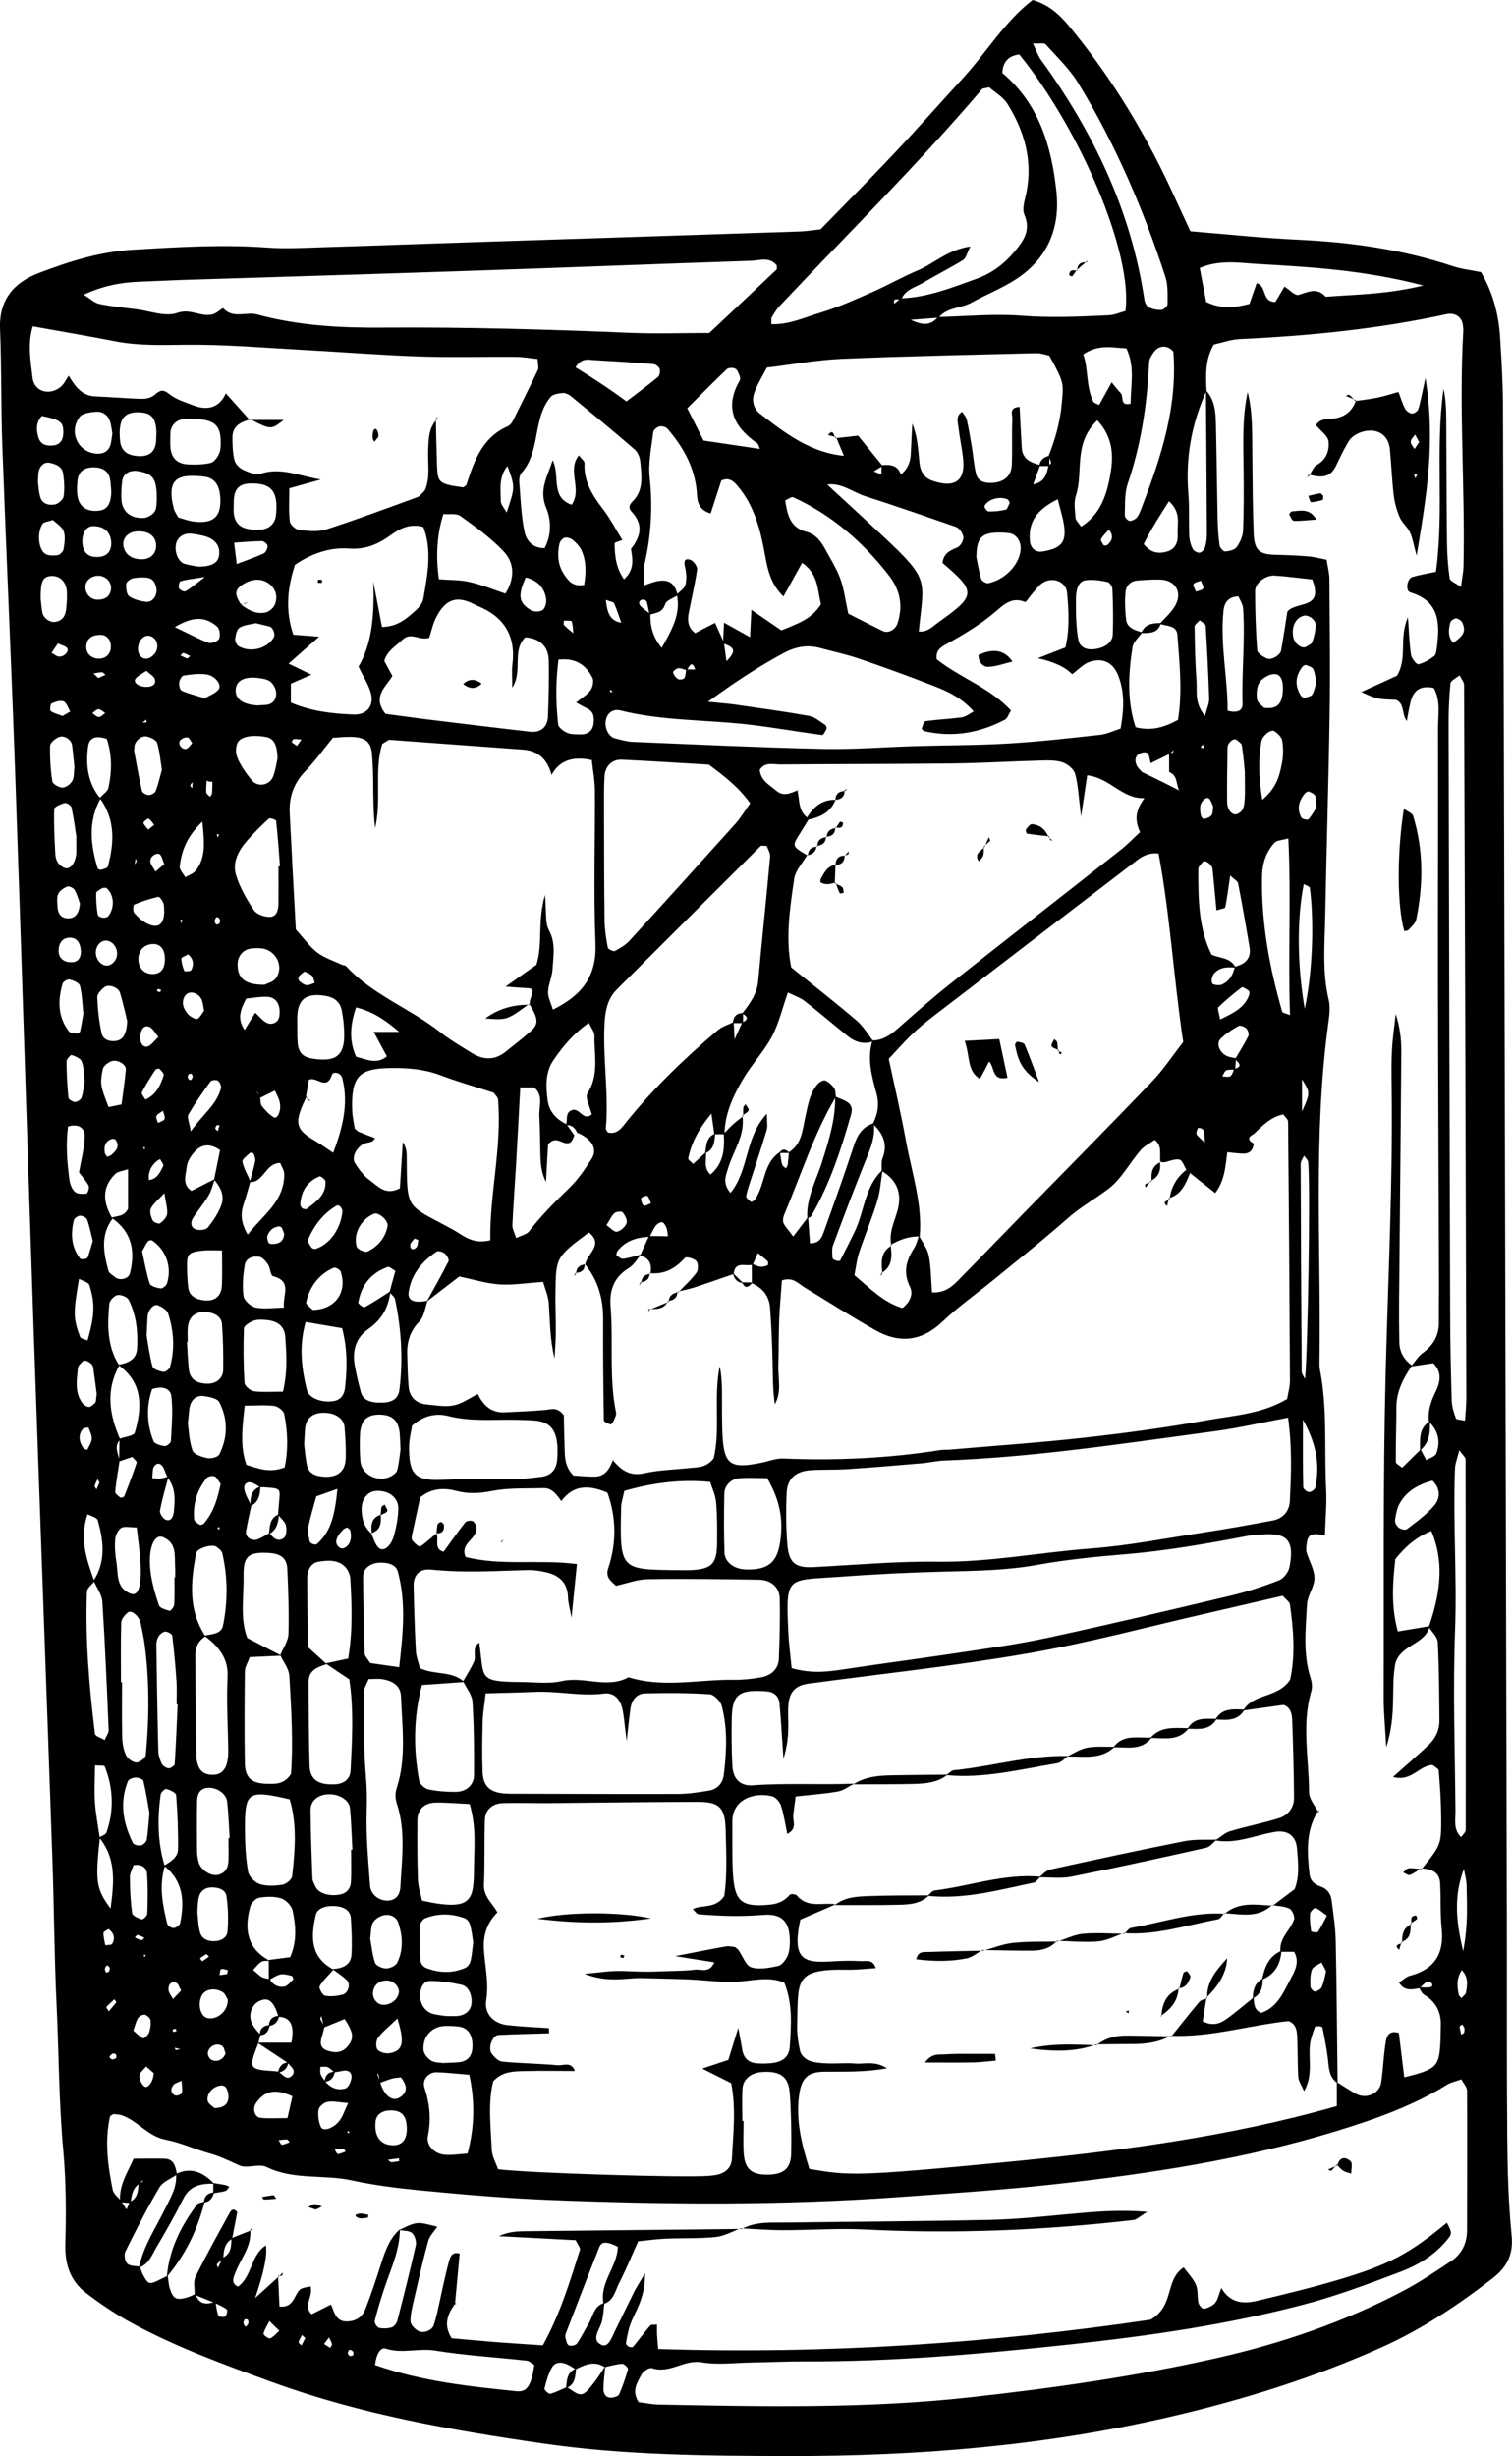 <?xml version="1.0" encoding="UTF-8"?>
<svg xmlns="http://www.w3.org/2000/svg" id="Capa_1" data-name="Capa 1" viewBox="0 0 259.91 422">
  <path d="M141.05,39.4c4.14-4.25,8.44-8.56,12.62-13,4.01-4.25,7.88-8.64,11.83-12.94,4.08-4.45,7.21-9.79,12.01-13.46,3.61,1.03,5.58,3.6,7.55,6.07,6.5,8.13,11.84,16.99,16.22,26.43,1.11,2.39,2.21,4.77,3.35,7.24,6.36.51,12.43,1.17,18.52,1.45,9.07.42,17.97,1.68,26.61,4.55,1.48.49,3.07.66,4.82,1.01,2,3.39,3.03,7.17,3.28,11.16.25,3.98.49,7.96.5,11.94.24,86.39.45,172.78.66,259.17.03,12.76-.04,25.52.07,38.28.05,5.58.2,11.17.75,16.72.34,3.36-.79,5.54-3.32,7.49-5.91,4.56-12.06,8.68-18.91,11.76-11.68,5.25-23.83,9.04-36.27,11.94-21.59,5.04-43.53,6.83-65.65,6.79-14.09-.03-28.2-.11-42.17-2.13-15.77-2.28-31.44-5.02-46.54-10.5-8.25-3-16.48-5.98-24.21-10.16-2.78-1.51-5.45-3.3-7.97-5.22-2.71-2.06-3.67-4.93-3.57-8.42.14-5.31.14-10.65-.34-15.93-.78-8.44-.77-16.89-1.17-25.34-.39-8.23-.42-16.48-.71-24.71-1.04-30.01-2.16-60.03-3.19-90.04-1.1-32.14-2.08-64.29-3.2-96.43-.66-18.86-1.53-37.71-2.22-56.57-.24-6.64-.11-13.29-.39-19.93-.22-5.05,2.3-8.05,6.66-9.71,5.21-1.99,10.54-3.67,16.18-4,7.69-.46,15.38-.94,23.1-.37,3.17.23,6.38.04,9.56-.06,8.23-.25,16.47-.56,24.7-.83,19.13-.63,38.25-1.24,57.38-1.88,1.05-.04,2.1-.22,3.46-.37ZM119.75,185.26l.22-.24-.16.27-.3.19.24-.22ZM124.5,180.52c.55-.56,1.1-1.12,1.66-1.69l1.42-3.14c1.14-.52.97-1.03,0-1.55,1.31-1.68,2.55-3.34,2.75-5.6.65-7.12,1.41-14.22,2.05-21.34.06-.63-.4-1.31-.58-1.85-.56,0-.92-.11-1.05.02-8.25,8.2-16.49,16.42-24.72,24.64-1.61,1.61-1.99,3.66-2.11,5.82-.33,6.03.76,12.05.22,18.09-.02.21.24.45.37.67,1.64.37,2.41-.88,3.2-1.86,4.67-5.8,10.02-10.93,15.68-15.73.76-.64,1.81-.93,2.73-1.39.06,1.11.11,2.22.17,3.32-.58.52-1.16,1.03-1.74,1.55l-.33.29s.29-.27.29-.27ZM122.64,113.72c.7.01,1.39.03,2.09.04,1.84-1.85,1.73-2.48-.44-3.21.06-1.19.11-2.37.17-3.56,1.49.83,2.97,1.65,4.47,2.49,0-.04.23-4.7.23-4.7,1.72,1.18,3.43,2.35,5.15,3.53,2.65-1.1,5.18-1.86,6.82-4.5-.64-2.31-.36-5.12-3.25-7.11-1.12,2.02-2.16,3.88-3.21,5.79-2.26-2.21-2.75-4.76-3.22-7.4-.75-4.18-1.84-8.29-4.69-11.63-.67-.78-1.48-1.51-2.77-.88-.59,1.84-1.21,3.74-1.83,5.65-1.91-.58-2.28-1.84-2.35-3.19-.23-4.44-2.25-8.08-5.05-11.36-.27-.32-.97-.51-1.39-.41-.43.1-1.04.59-1.08.97-.3,2.6-.89,5.27-.61,7.83.55,5.05.24,9.97-.9,14.89-.22.96-.03,2.01-.03,3.63,2.55-1.02,5-1.7,5.74,1.7-.74.49-1.94.84-2.14,1.5-.46,1.52-1.63,1.5-2.7,1.84-.15-.75-.27-1.51-.48-2.24-.05-.18-.43-.4-.62-.38-.69.1-.91.58-.44,1.11.48.54,1.12.93,1.69,1.38-.04,2.07.39,3.97,1.95,5.81,1.75-3.11,3.32-5.82,2.59-9.17.52-.54,1.32-1.01,1.48-1.65.24-.94.17-2.03-.05-2.99-.22-.96-.2-1.66.91-1.31.53.17,1.22,1.15,1.15,1.67-.36,2.54-.98,5.05-1.46,7.58-.25,1.34-.02,2.56,1.22,3.4l.24.15-.35-.2c1.15-.59,2.29-1.18,3.44-1.77.51,1.14,1.02,2.28,1.53,3.42.15,1.1.3,2.21.45,3.31-.79,0-1.58,0-2.36,0l-.04-.3.19.27ZM151.56,81.55c1.1,0,2.19,0,3.29,0,1.08-.88,1.63-2.02,1.7-3.41.08-1.79.18-3.57.27-5.35.92,2.24,1.01,4.49,1.23,6.73.13,1.36.75,2.56,2.14,3.05,4.13,1.46,5.77-.14,5.36-3.78-.2-1.83-.6-3.64-.81-5.46-.1-.89-.46-1.93.66-2.56.28.46.67.86.78,1.33.35,1.54.62,3.09.87,4.65.26,1.56.36,3.15.73,4.67.27,1.13,1.26,1.57,2.41,1.56,2.28-.01,3.66-1.07,3.74-3.13.11-2.63-.03-5.26.09-7.89.03-.68-.63-1.97,1.25-2.04.12,2.37.23,4.7.37,7.04.12,1.98,1.59,2.53,3.17,2.96-.38,1.04-.76,2.08-1.21,3.3,2.09-.39,2.32-1.84,2.64-3.21.16-.18.48-.38.45-.52-.08-.38-.3-.72-.46-1.08,1.18-2.97,2.03-6,2.3-9.22.29-3.44.4-3.43-2.16-8.09-.7-.14-1.48-.43-2.24-.41-11.16.28-22.32.5-33.47.97-4.22.18-8.41.97-12.84,1.5-.74,1.44-1.58,2.78-2.12,4.23-.5,1.32-.22,2.79.89,3.65,4.39,3.41,8.82,6.81,14.68,7.3l.3.39-.43-.24c-.47-1.12-.93-2.23-1.4-3.35l-.12.15c1.27-.14,2.53-.28,3.89-.43,1.39,1.72,2.8,3.46,4.21,5.2-.5.31-1.01.62-1.51.93.46.2.92.39,1.38.59ZM30.19,335.52l-.14-.63.28.5c.18.33.36.66.56,1.02-.25-.31-.47-.6-.7-.89ZM23.94,375.21c-1.18.8-1.34,2.06-1.48,3.32-.6-.05-1.21-.1-1.81-.15-.27-2.8,1.23-5.04,2.33-7.48,1.74,0,3.49-.03,5.24,0,1.76.04,1.94,1.43,2.21,2.72-1.03.73-2.44,1.24-3.03,2.23-2.12,3.58-4.01,7.3-5.86,11.03-.26.53-.07,1.66.34,2.06.46.44,1.42.37,2.17.52.18.47.3.97.54,1.41.92,1.67,1.06,1.72,2.9.81.45-.22.89-.44,1.34-.66.13.78.15,1.58.4,2.32.57,1.69,1.13,1.93,2.94,1.41.5-.14.96-.4,1.44-.61q.65,2.09,2.73,1.53c.23-.06.48-.05.72-.08.14.77.2,1.58.48,2.3.07.18.96.31,1.19.12.26-.21.42-1.08.26-1.2-.61-.47-1.35-.75-2.05-1.11-1.16-.47-2.32-.94-3.48-1.41.03-1.04-.27-2.25.15-3.1,1.86-3.75,3.9-7.4,5.92-11.07.35-.64.86-.6,1.25-.01-.29,1.52-.59,3.04-.88,4.56-1.32.76-1.46,2.05-1.51,3.38-.37.32-.78.62-1.1.99-.07.08.12.41.19.62.26-.57.52-1.15.78-1.72,1.5-.68,1.51-2.03,1.51-3.37,1.13-.44,2.25-.89,3.38-1.34l-.14-.13c.29,2.85-1.61,4.93-2.54,7.36-.32.82-.86,1.85.45,2.43,2.45-1.8,2.16-5.41,4.77-7.08q.48,2.26-1.83,9.04c1.61-1.46,2.84-2.57,4.06-3.68l-.11-.12c.08,1.76.16,3.53.23,5.27,2.39.23,2.46-1.77,3.43-2.84.39-.43,1.25-.44,1.9-.65.56,1.8-1.39,3.31.2,4.81,1.1-.55,2.21-1.11,3.33-1.68.65,1.54.91,3.14,3.13,2.89,1.56-.17,2.37-1.02,2.85-2.26.93-2.44,1.77-4.92,2.56-7.41.72-2.26,1.44-4.5,3.3-6.14-.01,3.48-1.46,6.59-2.55,9.79-.67,1.96-1.27,3.95-1.78,5.96-.08.33.4,1.1.74,1.18.7.16,1.52.12,2.21-.09.4-.12.83-.7.94-1.15,1.11-4.29,2.2-8.6,3.17-12.92.15-.65-.16-1.69-.64-2.13-.49-.44-1.46-.37-2.22-.52,3.05-1.46,3.05-1.48,6.56-.56-.5.77-1.3,1.53-1.56,2.45-.91,3.29-1.65,6.63-2.42,9.95-.29,1.27-.64,2.56-.63,3.83,0,.57.72,1.32,1.31,1.66.9.52,2.38-.09,2.67-.93.25-.74.46-1.5.63-2.26.64-2.82,1.19-5.66,1.93-8.45.21-.79.45-2.08,1.92-1.64-.27,2.89-.54,5.73-.8,8.57l.12-.13c-1.26,1.78-2.26,3.61-.71,6.11,2.42.21,5.04.46,7.67.67,2.61.2,5.22.36,8.01.55,2.96-5.35,4.64-10.9,6.38-16.41.11-.34-.37-.87-.74-1.66-4.27-.22-8.73-.46-13.19-.69,1.43-.69,2.87-.83,4.32-.85,12.47-.14,24.94-.26,37.41-.39l-.11-.12c-1.44.52-2.85,1.34-4.33,1.5-2.84.29-5.71.17-8.57.29-1.52.06-3.04.28-4.78.45-1.13,2.51-2.1,4.89-3.27,7.17-.68,1.32-.92,3.06-2.68,3.6-.76-3.67,2.38-6.37,2.45-9.84-1.91-.93-2.77-.95-3.19.09-1.95,4.91-3.83,9.84-5.73,14.76-.09.24-.15.54-.08.78.13.48.24,1.16.58,1.33.34.17,1.17,0,1.39-.32.75-1.05,1.3-2.25,1.98-3.36.8-1.29.91-3.12,2.75-3.63-.13,1.04-.19,2.1-.41,3.12-.32,1.42-2.02,3.18-.1,4.1,1.24.59,1.85-1.49,2.43-2.63,1.07-2.13,2.09-4.3,3.16-6.44.33-.67.75-1.29,1.9-3.25.04,4.6-1.85,6.65-2.62,9.06-.31.96-.49,1.97-.66,2.97-.03.18.25.49.46.59.22.11.66.15.76.03,1-1.2,1.92-2.46,2.94-3.64.19-.22.74-.12,1.18-.18,0,.62-.02,1.13,0,1.64.04.75.11,1.49.2,2.56,28.89.93,57.41-1.01,84.62-5.04,4.2-2.38,2.4-6.78,5.71-8.99.71.98,1.63,1.9,2.11,3,.4.93.2,2.1.44,3.13.09.41.71,1.06.95,1,.69-.17,1.47-.5,1.91-1.02.47-.56.61-1.41,1.06-2.57,1.57,2.67,3.86,2.75,6.19,2.2,4.65-1.11,9.29-2.23,13.87-3.59,8.82-2.61,12.32-4.53,18.71-9.82.85,1.59.86,1.88.36,2.54-2.17,2.85-5.13,4.68-8.36,5.9-5.45,2.07-10.94,4.13-16.57,5.61-13.11,3.45-26.48,5.38-39.96,6.84-15.33,1.66-30.66,3-46.09,2.94-2.92-.01-5.84.14-8.77.18-2.92.05-5.91.45-8.75-.03-3.02-.5-5.48,2.03-8.49,1.01-.45-.15-1.52.53-1.8,1.08-.69,1.35-1.79,2.74-.5,4.77,1.01.12,2.28.39,3.56.41,17.8.34,35.58.72,53.35-1.24,14.27-1.58,28.45-3.59,42.45-6.75,11.19-2.52,21.97-6.22,32.13-11.58,2.81-1.48,5.46-3.28,8.11-5.04,1.9-1.25,2.8-3.1,2.8-5.42,0-7.97.05-15.94,0-23.91,0-.62-.61-1.25-.98-1.94-.99.36-1.79.5-2.43.9-5.93,3.66-12.41,5.95-19.04,7.98-15.82,4.85-32.08,7.33-48.45,9.14-8.97.99-17.99,1.57-27,2.22-19.91,1.42-39.83,1.28-59.76.48-6.36-.25-12.71-.74-19.04-1.34-5.02-.47-10.08-.94-14.99-2.02-4.85-1.07-9.98,0-14.68-2.31-1.29-.63-3.35.33-4.67-.27-1.68-.76-3.3-1.56-5.1-2.06-2.55-.71-5-1.87-7.58-2.36-3.05-.58-4.78-3.25-7.52-4.19-.46-.16-.97-.15-1.46-.21-.2.15-.54.28-.58.47-.93,4.23-.36,8.42.48,12.57.14.69.93,1.25,1.42,1.87.32.49.64.98.95,1.48.19-.43.38-.87.57-1.3,1.43-.69,1.43-2.02,1.5-3.32.2-.03.42-.02.59-.11.1-.05.13-.24.2-.37-.22.2-.44.41-.66.61ZM119.68,115.02c.16.11.33.22.49.32-.21-.06-.42-.12-.63-.19-.51-1.69-.98-.93-1.46.02-.5-.14-1-.4-1.48-.36-.34.03-.96.56-.91.71.13.44.46.91.85,1.15.26.16.96.06,1.09-.16.25-.41.23-.98.32-1.49h1.73ZM33.25,133.99c.13.5-1.1.8-.2,1.41.02-.48.05-.95.07-1.43.81,0,1.62,0,2.42,0-.04.73-.14,1.46-.08,2.19.02.26.42.5.64.75.12-.2.33-.39.35-.6.06-.72.05-1.45.06-2.18.16-.09.32-.18.48-.27-.12.14-.23.27-.35.41-.46.12-.88.03-1.25-.27-.72,0-1.43,0-2.15,0ZM202.64,135.77l.3.36-.25-.32c-.54-1.06-.23-2.59-1.71-3.15,0-1.09-.01-2.19-.02-3.28.21-.02.45.02.62-.07.1-.05.11-.29.16-.45-.22.22-.43.44-.65.66-1.09.53-2.18,1.06-3.27,1.6-.33-.76-.04-2.17-1.52-1.79-1.09.28-1.37,1.21-.88,2.23.2.42.6.74.91,1.1,1.04.5,2.07,1.01,3.11,1.51,1.06.53,2.13,1.06,3.19,1.6ZM212.3,183.79c-.51.03-1.08-.06-1.52.14-.31.14-.45.67-.67,1.03.47,0,1.05.17,1.39-.05.34-.22.45-.82.66-1.25,1.65-.42.67-1.08.16-1.7.77-1.3,1.59-2.58,2.26-3.93.16-.32-.06-1.04-.35-1.33-.3-.3-1.05-.58-1.35-.41-1.09.62-2.19,1.33-3.07,2.21-.82.82-.15,2.42,1.16,2.98.47.2,1,.23,1.51.34-.06.65-.11,1.31-.17,1.96ZM98.71,108.93l.29-.03-.44.06c-.07-.74-.07-1.51-.29-2.2-.05-.16-.87-.09-1.33-.12,0,.26-.12.62,0,.75.55.55,1.16,1.03,1.76,1.54ZM207.31,196.49c1.22.46,2.45.92,3.67,1.38-.31,2.45-.43,4.98-2.09,7.12-1.64-1.31-2.98-2.37-4.33-3.44-.21-.19-.41-.37-.62-.56-.4-.62-.71-1.65-1.21-1.75-.81-.16-1.73.31-2.62.47-.23.04-.49-.08-.73-.12l.12.1c-.29-1.23.43-2.68-1-3.84-.79.56-1.79,1.03-2.44,1.79-1.89,2.2-3.31,4.97-5.56,6.66-2.29,1.72-4.81,3.12-7.01,5.07-4.16,3.68-8.53,7.12-12.83,10.64-2.86,2.34-5.93,4.48-8.59,7.03-3.6,3.44-7.43,3.86-11.58,1.52-4.14-2.33-8.15-4.91-12.22-7.37-1.08-.65-1.97-1.84-3.86-1.19-.15,2.18-.38,4.49-.47,6.8-.1,2.64-.07,5.29-.14,7.94-.06,2.18.6,4.43-.61,6.54-.38-2.63-.33-5.24-.4-7.86-.08-2.91-.2-5.82-.42-8.72-.15-2.01-1.27-3.41-3.13-4.21,0-1.12,0-2.24-.01-3.35.48.18.95.44,1.45.51.41.05.86-.08,1.26-.23.09-.04.15-.59.03-.7-.53-.51-1.13-.95-1.7-1.42-.29.66-.58,1.33-.87,1.99-1.15.41-3.08-.74-3.28,1.61-2.22.76-4.43,1.55-6.67,2.28-.98.32-1.99.51-2.99.76l.12.12c1.06-1.11,2.23-2.15,3.14-3.38.33-.45.33-1.57-.01-1.98-.38-.46-1.73-.82-1.95-.59-1.66,1.84-3.55,2.92-6.09,2.64l.13.12q.53-2.55-1.77-3.14c.51-1.12,1.02-2.24,1.53-3.36,1.1.02,2.21.03,3.31.05l.27.25-.32-.25c-.07-.47-.08-.97-.24-1.4-.15-.39-.45-.96-.76-1.01-.34-.06-.87.3-1.12.63-.42.56-.68,1.23-1.01,1.86-2.17.1-4.14.64-5.54,2.45-.14.19-.25.65-.17.72.34.28.8.67,1.16.62,1.03-.14,2.04-.47,3.05-.73-.68.78-1.22,1.77-2.06,2.29-2.58,1.58-3.41,3.79-3.17,6.72.5,6.04-.3,12.14.94,18.15.09.45-.26,1.01-.46,1.49-.09.22-.4.58-.47.55-.43-.18-1.17-.45-1.17-.7-.09-5.79-.15-11.59-.12-17.38.02-3.56-.9-6.76-3.18-9.53l.11.11c.23-1.83,3.27-3.34.62-5.5-5.64,4.23-5.66,4.23-5.75,10.22-.03,2.38.08,4.76.06,7.14-.01,1.43-.14,2.86-.22,4.28-.78-3.16-.78-6.31-.98-9.44-.08-1.22-.62-2.41-.98-3.7-2.76.18-5.14.58-7.49.43-2.32-.16-4.6-.88-6.92-1.36-1.89,1.46-3.75,2.88-5.6,4.31,1.27-2.3,2.57-4.58,3.75-6.93.14-.28-.29-1.03-.65-1.33-.34-.28-1.1-.52-1.38-.34-2.48,1.68-4.35,3.82-4.82,6.94-.19,1.29.62,1.86,2.48,1.63.26-.03.52-.09.78-.14-.45,1.21-.58,2.73-1.4,3.57-1.64,1.67-2.18,3.53-2.11,5.72.06,1.84.08,3.68.24,5.52.15,1.74,1.28,2.86,3.05,3.03,1.57.15,3.21.46,4.71.16,1.43-.28,2.73-1.25,4.13-1.94.81,1.64,2.09,3.24,4.55,3.14,2.36-.1,4.71-.21,7.06-.41,1.02-.09,2.04-.61,3.18.93.03,1.33.05,3.14.12,4.93.08,1.82-.14,3.72,1.53,5.41,1.07.06,2.37.21,3.66.19,1.93-.03,2.61-1.5,3.2-3.01l-.13.12c1.41,1.71,2.89,2.88,5.44,2.31,2.57-.58,5.26-.62,7.89-.91,1.29-.14,2.68.03,4.04-1.63,1.2-4.86-.04-10.44,1.04-15.85.29,1.31.37,2.61.39,3.92.03,2.39-.02,4.78.06,7.16.21,5.82,1.19,6.61,6.64,5.52,1.29-.26,2.59-.79,3.87-.74,9.04.37,18.03-.04,26.96-1.45.52-.08,1.06-.04,1.59-.08,7.65-.66,15.32-1.18,22.95-2.03,7.1-.79,14.2-1.74,21.23-3.01,4.62-.84,9.49-1.06,13.85-3.66.17-1.03.49-2.06.49-3.09-.07-14.85-.18-29.71-.32-44.56,0-.4-.52-.8-.83-1.25-2.15.43-3.59,1.95-5.08,3.38-1.1.54-.99,1.09,0,1.63-.09,1.13-.7,1.76-1.83,1.73-.95-.02-1.9-.17-2.85-.26-1.22-.45-2.44-.9-3.67-1.35-.07-.74-.11-1.48-.22-2.21-.03-.19-.23-.41-.41-.5-.19-.09-.62-.11-.64-.06-.12.36-.34.88-.18,1.1.44.58,1.05,1.04,1.59,1.55ZM25.49,202.77c1.51-.11,2.03-1.33,2.57-2.43.12-.25-.34-.78-.54-1.18-.21.13-.45.23-.63.39-1.02.89-1.48,2-1.26,3.36-.1.15-.2.31-.3.46.05-.2.11-.4.16-.6ZM106.93,107.02l-.1.09c-.41-1.15-.77-2.33-1.26-3.44-.12-.26-.71-.31-1.43-.6.24,2.04.56,3.62,2.79,3.95ZM46.21,340.21c0-1.15,0-2.3-.01-3.45,1.25-.16,2.5-.32,3.68-.48,1.22-2.82.95-5.43.43-7.97-.17-.83-1.13-1.85-1.94-2.12-1.17-.38-2.58-.33-3.82-.12-.59.1-1.36.9-1.53,1.52-1.06,3.83-.6,7.21,3.33,9.3-.49.05-1.06-.03-1.44.2-.54.34-.94.91-1.4,1.38.49.41.93.89,1.47,1.21.41.24.94.26,1.41.38.52,1,1.45,1.45,2.47,1.28.56-.09,1.05-.75,1.52-1.21.07-.07-.08-.59-.2-.62-.64-.15-1.33-.39-1.94-.27-.7.14-1.34.62-2.01.96ZM55.92,357.65c.91,1.12,2.16,1.59,3.47,1.18.5-.15.94-1.13,1.03-1.79.11-.82-.42-1.41-1.4-1.24-.51.09-1.02.19-1.53.28-.38-.31-.73-.71-1.16-.89-.36-.15-.83-.05-1.25-.06,0,.43-.09.9.05,1.29.16.45.52.82.8,1.23ZM44.6,188.69c-.06-.25-.09-.51-.19-.74-.07-.18-.22-.33-.34-.49.22.37.43.74.65,1.11.09.5.03,1.13.3,1.48.59.75,1.29,1.5,2.1,1.96.54.3,1.49-1.33.81-3.16-.18-.47-.42-.92-.68-1.47-.89.44-1.77.88-2.66,1.32ZM65.25,357.92c-.05-.45-.07-.9-.15-1.34-.02-.13-.2-.24-.3-.35.19.52.38,1.04.56,1.56.08.25.15.5.25.74.82,1.9,2.09,2.63,3.31,1.72,1.34-1,.86-2.2,0-3.31-.53.07-1.04.07-1.51.2-.74.21-1.45.51-2.17.77ZM28.81,253.88c-.2-.48-.42-.96-.6-1.45-.34-.87-1.03-1.28-1.65-.57-.4.46-.28,1.38-.4,2.1.43.04.86.14,1.29.1.51-.05,1.01-.23,1.51-.35-.51,1.96-1.11,3.9-1.46,5.89-.08.47.59,1.42,1.07,1.56.95.26,1.23-.71,1.31-1.43.23-2.04.33-4.09-1.07-5.85ZM47.87,355.95c.71.47,1.41,1.61,2.29.72.88-.89-.18-1.59-.74-2.26-1.73-1.15-3.45-2.29-5.18-3.44h5.85q.89-4.39-2.23-4.44c-.08-.25-.14-.49-.23-.74-.62-1.74-1.38-2.44-2.41-2.2-1.32.31-2.15,1.39-2.19,2.75-.04,1.45.95,2.31,1.74,3.3l-.36,1.4c-1.73,4.43-1.66,4.55,2.73,4.83.25.02.49.05.74.07ZM121.36,198c.11,1.26-.48,2.64.77,3.81,2.24-1.88,2.46-4.37,2.28-7.01.53-.54,1.04-1.11,1.61-1.62.55-.5,1.16-.94,1.74-1.4l-.15-.12c.53,3.39-1.57,6.08-2.46,9.09-.37,1.25-1.02,2.49.41,4.22,3.22-3.92,2.47-9.61,6.26-13.6,0,1.32.17,2.11-.03,2.79-.82,2.79-1.76,5.55-2.65,8.33-.32,1-.69,2-.88,3.03-.05.27.47.7.8.96.09.07.54-.13.67-.32,1.84-2.53,1.36-6.28,4.34-8.21.12.71.18,1.44.37,2.13.07.27.43.46.65.68.11-.21.28-.41.31-.63.1-.71.15-1.44.22-2.16,2.24-1.41,2.31-3.85,2.81-6.05.46-2.01.72-4.07,2.15-5.68.3-.33.97-.71,1.27-.59.6.25,1.16.77,1.54,1.31.27.38.21.99.3,1.49-3.78,6.33-5.97,13.37-8.83,20.11-.2.46-.36,1.1-.2,1.51.25.65.8,1.18,1.69,2.39.99-1.3,1.77-2.33,2.56-3.36.11,1.52.22,3.03.32,4.53,1.61.01,2.03-.99,2.36-1.9,1.77-4.93,3.54-9.86,5.17-14.83.61-1.87,1.48-3.31,3.43-3.91.31,2.2-.47,4.14-1.28,6.13-1.99,4.91-3.86,9.87-5.71,14.83-.24.65-.13,1.45-.1,2.17,0,.17.34.38.56.46.24.08.7.11.76,0,.85-1.61,1.66-3.24,2.46-4.88,1.72-3.51,1.72-7.8,4.83-10.69-.29,1.79-.38,3.63-.91,5.35-.91,3-2.14,5.9-3.13,8.87-.4,1.2-.52,2.49-.8,3.87,2.7,2.28,5.03,4.7,8.26,5.65,1.4-1.1,1.87-2.47,1.29-3.65-1.21-2.45-.67-4.5.69-6.61.42-.64.58-1.45.86-2.19.58,1.15,1.45,2.24,1.69,3.46.39,2.03.38,4.13.55,6.3,2.08.11,3.33-.88,4.44-2.01,3.73-3.78,7.41-7.6,11.12-11.4,7.42-7.59,14.89-15.13,22.23-22.79,1.99-2.07,3.59-4.52,5.39-6.82-1.64-10.98-2.25-21.82-4.23-32.38-2.21-.25-3.39.92-4.64,1.87-11.39,8.7-22.77,17.4-34.14,26.13-1.26.97-2.5,1.99-3.64,3.09-1.31,1.26-2.52,2.64-3.97,4.18,1.01,4.73,2.1,9.36,2.95,14.04.99,5.46,2.86,10.8,2.38,16.47-1.74,0-3,.35-5.02,1.44l.14.11c-.49-2.19.56-4.1,1.09-6.11.75-2.86-.13-5.17-2.76-6.69.04-.73-.1-1.53.16-2.18.94-2.44.08-4.28-1.68-5.91.86-1.65,1.15-3.31.64-5.2-.81-2.98-1.67-6-.69-9.13,1.7-.02,2.99-.86,4.22-1.94,2.99-2.62,5.96-5.27,9.08-7.74,9.77-7.74,19.62-15.38,29.41-23.1,1.2-.95,2.26-2.07,3.28-3.02-.94-2.07-.84-3.67.75-5.82-3.89.12-5.88-3.48-9.83-3.94-.34,2.24-.62,4.16-1.06,7.1-.4-3.17-.48-5.32-1.02-7.34-.22-.82-1.31-1.71-2.19-2-1.21-.39-2.6-.32-3.91-.29-5.04.14-10.07.44-15.11.5-9.81.11-19.63.09-29.44.17-1.22.01-2.68-.49-3.56.92.16,1.87,1.69,2.6,2.85,3.6,1.22,1.06,2.47.4,3.69-.09l-.09-.02c.44,1.6.11,3.46,1.65,4.67l.31.35c-.52.84-1.03,1.68-1.55,2.51-1.33,2.11-1.33,2.12,1.42,3.74l-.12-.12c-.78,1.36-2.03,2.64-2.24,4.08-.76,5.12-1.52,10.29-.51,15.23,3.97,3.2,7.68,6.09,11.25,9.14,1.14.97,1.93,2.36,2.88,3.55-1.66.61-3.12.15-4.42-.89-2.46-1.98-4.86-4.04-7.36-5.99-.77-.6-1.75-.92-2.92-1.51-.98,2.8-1.57,5.36-2.76,7.6-1.35,2.53-3.4,4.69-4.88,7.17-1.75,2.94-3.21,6.05-3.26,9.59h-1.75c-.14-.96-.27-1.92-.5-3.54-2.19,2.62-3.42,4.98-3.99,7.68-.05.24.51.61.84.97.77-.7,1.5-1.37,2.23-2.04ZM98.97,407.11c-.45-.27-.88-.57-1.35-.8-1.03-.51-2.16-.55-2.75.49-.63,1.1-.97,2.39-1.28,3.63-.05.21.75.95,1.01.88.97-.26,1.88-.75,2.82-1.15.84.45,1.73,1.33,2.51,1.23.75-.09,1.46-1.11,2.05-1.84.76-.94,1.39-2,2.07-3.01-.12,1.3-.3,2.6-.32,3.91-.01.81.37,1.57,1.36,1.53.46-.02,1.18-.23,1.33-.56.62-1.4,1.12-2.87,1.53-4.35.06-.22-.66-.94-.98-.92-1.01.06-2.01.36-3.01.57-1.75-1.14-3.37-.45-4.98.37ZM20.48,251.11c.02-1.3.04-2.6.06-3.9.91-.34,2.46-.49,2.63-1.05,1.28-4.37,1.44-8.6-2.86-11.65,1.6-.33,3.13-.8,3.25-2.79.17-2.9-.12-5.77-1.45-8.39-.25-.5-1.33-.92-1.91-.81-.57.11-1.36.93-1.41,1.5-.33,3.66-.41,7.31,1.71,10.59-2.37,4.28-1.71,8.51.17,12.73-1.16,1.18-.32,2.43-.11,3.65-.27,1.77-.59,3.54-.76,5.33-.03.31.52.72.87.98.12.09.63-.06.69-.21.75-1.91,1.49-3.82,2.13-5.77.07-.23-.49-.66-.75-.99-.78.27-1.52.52-2.26.78ZM55.68,348.37c-.15-.66-.29-1.33-.44-1.99-.06.18-.23.39-.17.52.2.46.47.9.71,1.34-.13.5-.23,1.01-.39,1.5-.37,1.08-.47,2.12.83,2.58,1.29.46,2.59.45,3.56-.74,1.12-1.36,1-2.3-.53-4.67-1.18.48-2.37.97-3.57,1.46ZM49.45,363.93l.22.25-.26-.21c.28-1.25.56-2.49.85-3.79-2.54-1.17-4.65-1.23-6.28,1.23-.61.92-.22,2.39.82,2.48,1.54.14,3.11.04,4.66.04ZM20.94,189.76c.18.47.36.94.54,1.41-.2-.43-.41-.85-.61-1.28.26-2.04.6-4.08.76-6.13.07-.84-1.37-1.75-2.4-1.44-.63.19-1.46.84-1.57,1.4-.5,2.6-.38,2.87,1,6.5.76-.15,1.52-.31,2.27-.46ZM41.46,103.93l-.09-.11c1.25.98,2.62,1.76,4.23,1.43.63-.13,1.4-.76,1.64-1.35.51-1.26.27-2.56-.84-3.49-1.35-1.12-3.15-1.08-4.96.21-1.46,1.03-.66,2.21.03,3.31ZM54.31,257.12l-.23-.19.29.19c-.48,1.78-1.03,3.54-1.4,5.35-.15.72.1,1.53.24,2.29.04.21.3.44.52.53.23.09.63.13.77,0,2.15-1.98,3.03-4.34,3.5-9.47-1.34.47-2.51.89-3.69,1.31ZM44.72,255.53c-.46-.26-.89-.6-1.37-.76-1.02-.34-1.5.4-1.35,1.15.19.98.77,1.88,1.19,2.81-.31,1.47-.66,2.92-.9,4.4-.16.99.99,1.76,2.04,1.35.7-.27,1.32-.7,1.98-1.07.65.88,1.52,1.62,2.51.82.43-.35.5-1.49.32-2.16-.18-.67-.87-1.21-1.34-1.8.06-.76.1-1.53.18-2.29.24-2.25.22-2.25-2.49-2.43-.26-.02-.51-.02-.77-.03ZM36.94,202.57c-.35.96-.58,1.99-1.09,2.85-.79,1.34-1.82,2.54-2.67,3.86-.47.73-.4,1.66.46,1.95.61.21,1.73.11,2.07-.3.96-1.18,1.85-2.52,2.36-3.94.56-1.58-.18-3.06-1.27-4.3.35-1.72.7-3.43,1.03-5.07-1.67-1.18-3.14-1.07-4.34.24-.67.72-1.31,1.72-1.4,2.66-.14,1.37-.84,3.03.83,4.1,1.35-.69,2.68-1.37,4.01-2.04ZM17.04,315.72c.43-.28,1.12-.47,1.26-.85,1.33-3.81,1.18-7.63-.3-11.37-.07-.18-.84-.1-1.67-.17-.02,2.14-.15,4.22-.02,6.28.14,2.08.55,4.15.85,6.22-.81,7.5-.66,8.67,1.85,12.1.6-4.57.99-8.62-1.97-12.21ZM17.14,137.11c.52-.59,1.37-1.11,1.51-1.78.61-2.84.61-5.69-.29-8.37-1.69-.58-2.99-.36-3.22,1.31-.43,3.21-.05,6.32,2.14,8.95-2.16,3.89-1.72,7.9-.51,11.93.05.15.42.35.58.3.43-.12,1.13-.29,1.2-.57,1.1-4.09,1.29-8.11-1.41-11.76ZM28.19,320.56c1.14-.67,2.39-1.43,2.41-2.83.05-3.1-.08-6.2-.32-9.29-.03-.42-1.05-.88-1.69-1.06-.23-.07-.93.59-.98.98-.56,4.14-.53,8.26.72,12.3-1.03,3.36-.37,6.66.43,9.94.08.32.77.71,1.14.67.4-.05,1-.5,1.08-.87.75-3.73.53-7.23-2.78-9.82ZM19.35,209.39c-2.13,2.84-1.54,5.92-.7,8.98.12.42.72.72,1.11,1.06.8.69,2.34.3,2.57-.62.97-3.86.34-7.18-3.15-9.56.89-.41,2.12-.11,2.83-1.56v-6.8c-.93.33-1.75.38-2.2.82-2.42,2.39-2.07,5.02-.46,7.69ZM68.62,177.3c-2.15-1.84-4.4-3.48-7.41-4.21-1.07,3.13-1.19,5.83,0,8.47,1.88.52,3.57,1.35,5.3-.05-.67-1.25-1.34-2.5-2.27-4.21,1.83,0,3.1,0,4.38,0ZM63.92,263.55l-.13-.11c.45.88.69,2.04,1.41,2.58.81.62,2.04-.41,2.53-2.19.41-1.48.69-3.03.74-4.55.06-1.92-1.58-3.19-3.7-3.12-1.58.06-2.64,1.39-2.61,3.23.03,1.63.45,3.08,1.77,4.16ZM42.94,203.1c.31-1.18.68-2.35.92-3.55.08-.41-.09-.89-.25-1.3-.05-.12-.54-.25-.63-.16-.5.47-1.4,1.11-1.31,1.51.24,1.17.89,2.26,1.37,3.39-.36,1.23-.68,2.47-1.09,3.69-.52,1.54-.75,3.06.63,5.45,2.66-3.42,6.28-5.64,6.28-10.39,0-.66-.47-1.32-.7-1.92-2.6.05-2.78,3.4-5.23,3.29ZM57.18,338.33c1.66-.13,3.16-.62,3.25-2.58.1-2.05.01-4.13-.12-6.18-.08-1.29-1.15-1.99-2.81-2.07-1.75-.08-2.97.47-3.22,1.54-.86,3.73-.98,7.23,3.05,9.37-.82.94-1.76,1.81-2.39,2.87-.17.28.49,1.53.92,1.62.96.19,2.03.06,3-.17,1-.23,1.46-1.82.76-2.5-.74-.71-1.62-1.27-2.45-1.89ZM57.34,198.12c.16.04.31.07.47.11-.2.01-.4.03-.6.04,1.59-4.23,2.81-8.5,1.61-13.08-.21-.82-1.53-1.23-1.78-.47-.92,2.78-2.67.13-3.95.82-.16.96-.34,1.99-.51,3.01l.13-.13c-2.21,4.45-1.98,5.61,1.4,7.57,1.11.65,2.15,1.42,3.23,2.13ZM16.22,271.71c-.45.59-1.26,1.17-1.28,1.77-.31,8.18.39,16.32,1.38,24.43.05.41,1.07.7,1.67,1.07.32-.75.71-1.23.69-1.7-.31-7.37-.61-14.74-1.09-22.1-.08-1.22-.98-2.39-1.5-3.59,2.15-3.34,1.71-6.88.7-10.41-.13-.44-1.07-.64-1.74-1.01-1.44,4.23-.14,7.88,1.17,11.52ZM245.63,244.29c-.24-1.87.34-3.5,1.16-5.18.78-1.59,1.14-3.39-.42-4.88-1.3.19-2.57.38-3.83.56.66-.78,1.2-1.71,2-2.3,1.86-1.36,2.85-3.06,2.8-5.39-.04-1.86.02-3.72.02-5.57-.06-17.52-.15-35.04-.18-52.56-.02-14.6.05-29.2.01-43.8,0-2.33.5-4.76-.73-6.96-1.81-.4-3.23.05-3.83,1.88-.38,1.15-.52,2.38-.81,3.81-.94-1.34-.33-3.06-1.91-3.67-3.08-.08-3.27-.12-5.9-1.33,2.34-1.07,4.44-2.03,6.13-2.8,1.86-3.14.27-6.36,1.88-10.05.21,2.84.25,4.68.54,6.49.1.61.95,1.66,1.25,1.59.97-.22,1.9-.78,2.71-1.39.34-.26.41-.96.47-1.48.55-4.15.49-7.98-4.57-9.48-.86-.26-.58-2.35.36-2.64,1.22-.37,2.5-.56,4.05-.89,1.44-10.51-.16-21.04,1.31-31.43.41,1.84.46,3.67.47,5.5.04,6.9.04,13.8.12,20.71.02,2.12.16,4.24.46,6.33.07.48,1.03.83,1.94,1.5.19-1.48.41-2.51.44-3.54.29-13.53-.81-27.07-.03-40.6.01-.26-.06-.53-.07-.79-.1-1.37-1.29-2.28-2.81-1.95-11.71,2.55-23.57,3.72-35.52,4.28-1.55.07-3.08.63-4.49.94-1.55,2.64-1.34,5.31-1.26,7.95-2.57,5.65-3.63,11.55-3.11,17.76.2,2.37.05,4.77.15,7.15.03.76.25,1.56.59,2.25.17.35.81.7,1.19.66.36-.04.82-.55.94-.94.22-.74.31-1.55.31-2.34-.04-8.21-.1-16.42-.16-24.63,1.57,1.7,1.67,3.85,1.72,5.97.12,5.31.17,10.61.28,15.92.03,1.58.13,3.17.34,4.74.05.41.64,1.08.95,1.06.69-.04,1.63-.25,1.99-.74.58-.8,1.05-1.87,1.1-2.84.14-3.44.12-6.89.09-10.34-.04-4.49-.27-8.98.7-13.45.9,3.52.76,7.12.8,10.7.05,4.51.06,9.02.23,13.53.12,3,.96,3.66,3.88,3.72,1.84.04,3.68.12,5.51.27,1,.08,1.98.35,3.15.57.19,1.28.48,2.29.48,3.31.05,7.66.16,15.33.04,22.99-.17,11.67-.54,23.33-.76,35-.09,4.76-.53,9.54.59,14.27.3,1.25.14,2.65-.04,3.95-2.66,19.29-1.25,38.68-1.53,58.03,0,.53-.03,1.07.07,1.59,1.33,6.81.72,13.72,1.07,20.59.13,2.6-.13,5.21-.21,7.92-1.58-.29-2.91-.6-3.11,1.28-.06.53-.19,1.1-.05,1.58.43,1.51,1.36,2.98,1.36,4.47,0,1.5-1.2,2.99-1.28,4.52-.22,4.21-.72,8.47.61,12.63.22.69.34,1.55.14,2.23-1.71,5.76-.41,11.6-.4,17.39,0,1.18,1.05,2.35,1.61,3.52l-.14-.14c-2.06,3.35-1.79,7.02-1.39,10.69.12,1.15.84,1.8,1.94,2.16,1.07.36,1.72,1.23,1.86,2.33.3,2.34.66,4.68.71,7.03.17,8.14.22,16.28.32,24.42-1.52-1.02-1.49-2.63-1.67-4.2-.21-1.8-.58-3.58-.93-5.36-.02-.12-.41-.22-.62-.23-.24,0-.65.05-.7.18-.32.96-.7,1.93-.82,2.93-.32,2.52.58,5.21-1.02,8.07-.47-1.1-.96-1.75-1-2.43-.14-2.37-.07-4.74-.2-7.11-.05-1.03-.28-2.1-1.48-2.52-6.76.72-13.35,2.81-20.24,2.53l.1.11c1.6-1.99,3.17-4,4.82-5.95.29-.34.89-.41,1.35-.61l-.13-.11c-.22,1.4-.44,2.8-.65,4.07,1.67.84,2.91.43,3.98-.32,1.66-1.17,3.2-2.51,4.78-3.78.1,1,0,2.08,1.27,2.66,2.96-.99,3.94-3.77,5.28-6.22.75-1.36,1.28-2.79.4-4.28h-2.33c-.31-2.32,1.68-3.65,2.32-5.55.17-.5-.3-1.62-.78-1.86-.88-.44-1.98-.44-2.99-.62l.09.12c1.24-.94,2.48-1.87,3.79-2.86.87-2.23.6-4.62.4-7-.19-2.19-1.61-3.21-3.87-2.82-3.37.58-6.62,2.09-10.17,1.45.85-.54,1.63-1.3,2.56-1.58,2.76-.83,5.61-1.37,8.36-2.23,1.6-.5,2.63-1.82,2.61-3.57-.04-4.47-.15-8.94-.32-13.41-.04-.99-.29-2.08-1.48-2.49-2.31.32-4.63.64-6.94.96,1.75-3,5.95-2.08,8.06-5.27.92-4.05.61-8.52-.03-12.98-.06-.42-.63-.77-1.24-1.47-4.17.97-8.53,1.99-12.89,2.99-10.31,2.35-20.55,5.12-30.95,6.92-12.49,2.17-25.13,3.51-37.7,5.2-2.2.3-3.24,1.4-3.43,3.61-.22,2.5.46,5.08-.85,9.28-.3-4.37-.43-6.98-.69-9.58-.12-1.16-.95-1.88-2.12-1.98-4.94-.4-6.01.55-6.08,4.84-.04,2.65-.03,5.3.11,7.94.12,2.27,1.34,3.51,3.53,3.35,5.8-.41,11.61-.05,17.41-.28-.92.46-1.79,1.17-2.76,1.34-2.31.41-4.66.57-7.3.86-.16,1.21-.28,2.2-.41,3.18-.14,1.02.77,2.33-1.02,3.26-.39-1.81-.6-3.38-1.09-4.85-.22-.66-.9-1.47-1.52-1.62-3.16-.77-6.86.54-6.84,4.35.01,2.91-.06,5.82.09,8.73.26,5.04,1.46,6,6.35,5.54,1.39-.13,2.51-.62,3.43-1.7.16-.19,1.03-.11,1.22.12,1.85,2.25,4.42,1.16,6.67,1.52-2.1.91-4.2,1.81-6.08,2.63-1.51,7.1.67,7.49,5.77,7.16,1.58-.1,3.18-.12,4.77-.03.8.05,1.91-.39,2.44,1.21-1.72.1-3.28.3-4.83.27-9.36-.19-8.46,1.93-8.69,9.32-.05,1.57.16,3.18.51,4.7.15.64.9,1.35,1.55,1.6.96.37,2.06.43,3.1.48,1.59.07,3.19-.11,4.77.02,1.64.14,3.42-.52,5.51.82-3.98.72-7.4.55-10.82.59-2.76.03-3.84,1.12-4.24,3.7-.71,4.58.43,8.86,1.72,13,6.79,1.13,7.72,1.33,33.52-1.15,19.23-1.85,38.42-4.3,57.15-9.65v-4.13c1.1.68,2.18,1.42,3.32,2.04,1.75.94,4.02-.06,4.3-1.95.34-2.34.42-4.72.8-7.06.15-.92.61-2,2.24-1.46.3,2.47.61,5.03.93,7.62,5.47-1.35,5.97-1.83,6.2-5.81.06-1.05.05-2.11.08-3.17.06-2.32-.9-4.04-2.9-5.24-.4-.24-.6-.83-.9-1.26.52.01,1.05.05,1.57.04.82-.02,1.01-.38.48-.94-.12-.13-.56-.11-.74.02-.43.29-.78.68-1.17,1.04-1.27.23-2.57.57-3.52-.95.64-.42,1.21-1.01,1.89-1.19,4.24-1.11,5.89-3.81,5.44-8.11-.27-2.59-.11-5.21-.27-7.81-.12-2-1.61-2.43-3.28-2.53l.11.13c3.34-4.17,3.39-4.17,3.35-9.05-.02-2.63-.2-5.26-.42-7.88-.03-.34-.68-.63-1.05-.95-2.25,0-3.58,2.94-6.8,2.05,2.31-2.07,4.25-3.73,6.1-5.48,1.18-1.12,1.89-2.56,1.87-4.23-.04-4.49-.05-8.98-.28-13.45-.05-.9-1.01-1.74-1.55-2.61,2.3-6.58,2.47-11.67.45-16.49-2.49.97-4.43,2.61-6.2,4.84-.43,3.99-.76,8.08.43,12.42,2.02-.34,3.75-.62,5.48-.91-.75,3.17-4.89,3.11-5.88,6.32-.85,4.13.28,8.68-1.59,14.5-.21-3.87-.45-6.23-.44-8.59.06-18.55-.13-37.12.34-55.66.41-16.42,1.25-32.83,1.03-49.27-.03-2.12-.06-4.25.06-6.36.11-2.05.42-4.1.64-6.14.67,2.11.97,4.21.96,6.31-.09,14.32-.26,28.63-.38,42.94-.02,2.38,0,4.77.04,7.15.03,1.71.82,3.03,2.18,4.02-1.49,2.17-2.68,4.44-2.68,7.18,0,3.13-.13,6.26-.1,9.38,0,.32.67.63,1.08,1,1.06-1.04,2.13-2.08,3.19-3.13.32.61.64,1.21.96,1.82.59-.36,1.51-.6,1.71-1.11.8-2.04.36-3.93-1.25-5.49ZM97.4,193.2c.44.62.89,1.25,1.33,1.87-.31.66-.43,1.52-1.49,1.35-.93-.15-1.84-1.18-3.03.21-.11,1.97-.24,4.21-.36,6.45-.87-1.68-.93-3.36-.97-5.03-.06-2.08-.04-4.15-.17-6.23-.1-1.7.78-3.63-.9-4.97h-2.4l-.12-.39c.05.14.09.29.14.43-.24,4.46-.47,8.92-.73,13.39-.2,3.41-.47,6.82-.62,10.24-.03.65.38,1.32.65,2.21.94-.47,1.82-.63,2.22-1.16,2.07-2.71,4.48-5.09,6.92-7.46,1.49-1.45,2.7-3.22,3.82-4.98,1.1-1.73.06-3.46-2.5-4.53-.35-.87-.96-1.34-1.92-1.28.37-.87-.18-2.1.99-2.56,1.34-.58,1.95,1.98,3.46.73-.28-1.25-1.2-2.87-.73-3.62,2.04-3.21,1.13-6.62,1.19-9.96.01-.61-.53-1.23-.96-2.17-2.69,1.89-4.51,4.11-6.11,6.46-1.39,2.05-1.29,4.5-.97,6.87.27,1.98,1.52,3.27,3.27,4.11ZM66.96,222.04c.33-1.23.67-2.46,1-3.67-.48-.26-1.01-.79-1.31-.68-2.87,1.02-4.56,3.13-5.06,6.11-.04.22.9.92,1.07.82,1.53-.85,2.98-1.82,4.46-2.76-.3,2.73-1.48,4.88-3.81,6.5-2.13,1.48-2.79,3.73-2.33,6.25.28,1.54.64,3.08,1.05,4.59.38,1.37,1.62,1.9,3.9,1.79,1.64-.08,2.56-.78,2.73-2.2.64-5.22.34-10.4-.75-15.53-.1-.46-.62-.82-.95-1.23ZM212.24,166.11c1.74-.44,2.88-1.37,2.55-3.35-.61-3.66-1.25-7.32-1.96-10.96-.08-.41-.7-.72-1.36-1.37-.29,1.96-.5,3.71-.84,5.44-.04.22-.78.3-1.52.55-.23-2.41-.43-4.74-.67-7.08-.08-.8-1.31-1.68-1.67-1.24-.31.38-.79.81-.79,1.21,0,5.04,0,10.1,2.28,14.72,1.5.66,3.33.49,4.13,2.22-1.3-.08-2.57-.15-3.6.92-.58.6-.72,1.86-.11,2,.45.11,1.04.16,1.43-.03,1.24-.6,1.91-1.69,2.14-3.04ZM35.33,281.16c-1.27.74-1.77,1.95-1.76,3.32.03,5.82.11,11.63.2,17.45,0,.51.15,1.05.34,1.53.44,1.1,1.34,1.5,2.49,1.49,1.22,0,1.98-.67,2.33-1.73.24-.73.31-1.56.3-2.34-.03-4.23-.33-8.47-.11-12.69.17-3.38-1.63-5.34-3.97-7.15,1.24-.28,2.89-.25,3.19-1.75.83-4.13.83-8.3-.13-12.43-.1-.43-.62-.81-1.03-1.1-.73-.52-3.29.26-3.45,1.09-.97,4.93-1.39,9.82,1.6,14.32ZM196.34,108.66c-.58.84-1.53,1.63-1.67,2.54-.71,4.63-.96,9.28.54,13.75,2.73.69,4.88.03,7.28-1.25.79-4.79.27-9.72-.1-14.63-.12-1.65-1.87-1.47-3.03-1.88.84-.95,1.81-1.81,2.49-2.85,1.56-2.41.31-4.72-2.51-4.76-1.29-.02-2.59.06-3.87.17-1.2.1-1.91.95-2,2.01-.14,1.53-.08,3.1.09,4.63.17,1.56,1.55,1.89,2.8,2.27ZM56.14,285.94c-1.55.49-3.1,1.04-3.1,3.05.02,4.77.03,9.55.17,14.32.07,2.47,1.48,3.42,4.38,3.27,1.56-.08,2.59-.91,2.67-2.35.27-5.28.57-10.57-.22-15.68-1.49-1-2.79-1.87-4.08-2.74,1.25-.27,2.51-.53,3.89-.83.8-4.74.62-9.23.37-13.72-.04-.73-.43-1.61-.96-2.11-1.26-1.19-2.9-1.07-4.49-.82-1.19.19-1.96,1.25-1.96,3,0,3.97.1,7.95.15,11.69,1.23,1.12,2.21,2.01,3.18,2.9ZM48.35,284.48c-1.81.08-3.61.17-5.42.25-.35.98-.83,1.71-.84,2.43-.06,5.27-.09,10.54,0,15.81.05,2.6,1.22,3.53,4.14,3.53,1.29,0,2.66.04,3.79-1.69.4-5.34.05-11.11-.28-16.86-.07-1.21-1.01-2.37-1.56-3.56.49-1.22,1.37-2.42,1.41-3.65.11-3.71-.04-7.44-.2-11.15-.08-1.85-1.11-2.64-3.17-2.76-3.48-.2-4.41.51-4.35,3.89.06,3.67-.64,7.43.64,10.72,2.15,1.11,4,2.07,5.85,3.03ZM141.98,83.28l-.47-.42c.2.1.4.2.59.31,3.27,3.01,6.54,6.01,9.79,9.05,8.02,7.49,6.94,7.39,6.04,16.27,1.5.19,2.43-.89,3.47-1.63,6.4-4.54,6.43-5.19.61-10.14.17-1.54,1.19-2.13,2.52-2.64.53-.2,1.12-1.19,1.07-1.76-.06-.65-.69-1.58-1.28-1.79-5.19-1.8-10.38-3.61-15.61-5.28-2.21-.71-4.16-2.44-6.72-1.96ZM108.46,94.32c1.63-2.07,2.19-4.16.17-6.33-.62-.66-.55-1.18.13-1.86,1.93-1.91,1.51-4.38,1.31-6.73-.06-.74-.4-1.67-.93-2.13-3.6-3.12-7.28-6.14-10.96-9.16-.39-.32-.98-.61-1.44-.58-.72.06-1.68.19-2.09.68-3.15,3.75-1.67,9.31-5,13.05-.31.35-.43,1.01-.39,1.51.23,2.89.32,5.83.91,8.65.3,1.46,1.45,2.82,3.44,2.76,1.22-2.25,1.15-4.82.28-6.91-1.3-3.11.22-5.36,1.11-8.19,1.35,2.66-.45,6.34,3.26,7.65,1.89-2.7-.86-5.88,1.23-8.48.42.55,1.01.96.99,1.34-.16,3.13,1.35,5.52,3.16,7.87,1.27,1.65,2.24,3.54,3.34,5.32-.46.2-1.33.4-1.33.59.02,2.14.24,4.25,1.62,6.17,1.85-1.71,1.47-3.48,1.19-5.23ZM161.24,54.47c4.76-.11,9.56-.59,14.28-.23,5.06.39,10.06.17,15.08-.07,1-.05,1.98-.5,2.86-.73,1.32-9.85-7.76-31.16-18.24-44.08-1.8.21-2.81,1.19-2.93,3.17,6.27,5.25,8.46,12.53,9.3,20.33.68,6.3-1.49,11.53-6.87,15.07-2.41,1.59-5.17,2.65-7.7,4.06-1.83,1.02-4.23.78-5.68,2.6-1.34.1-2.69.2-4.78.36,2.32,1.14,3.6.81,4.68-.48ZM154.85,51.26c4.6-.14,8.8-1.85,13.04-3.37,2.56-.92,4.7-2.52,6.43-4.57,1.53-1.82,2.97-3.67,1.76-6.45-.44-1.02.11-2.54.36-3.8,1.1-5.54-.36-10.55-3.24-15.19-.77-1.24-2.23-2.06-3.15-2.88-.74.18-1.1.15-1.24.32-11.04,12.95-23.14,24.9-34.81,37.27-.53.56-.93,1.27-1.34,1.94-.11.18-.04.48-.08,1.17,3,.12,5.69-1.15,8.39-1.96,3.04-.91,5.97-2.23,8.88-3.51,2.67-1.17,5.22-2.63,7.91-3.77,2.84-1.2,5.18-3.57,9.04-4.11-.6,1.17-.75,2.02-1.24,2.32-2.26,1.39-4.64,2.58-6.92,3.93-1.32.79-3.02,1.13-3.68,2.8-.37.33-1.5-.53-1.25.79.38-.31.76-.61,1.13-.92ZM38.35,52.94c1.69,1.91,3.98.58,5.81,1.08,7.2,1.97,14.53,2.33,21.88,2.27,14.07-.1,28.13.3,42.18.89,4.49.19,8.99.03,13.71.03,3.88-3.65,7.73-7.26,11.56-10.9.13-.12.02-.49.02-.74-1.27-1.5-2.93-.81-4.4-.76-15.91.53-31.82,1.16-47.73,1.7-16.71.57-33.42,1.06-50.13,1.59-2.39.08-4.77.22-7.16.3-3.21.11-6.31.66-9.7,2.24,1.07.65,1.83,1.4,2.72,1.59,2.07.44,4.19.63,6.3.9,2.37.3,5.01,1.35,7.03.64,2.32-.81,4.04.7,6,.27.72-.16,1.34-.77,2-1.18l-.09.07ZM75.03,263.49l-.03-.03c.57.97-.57,2.62,1.25,3.17,1.25-1.72,2.45-3.44,3.75-5.08.21-.26,1.05-.35,1.33-.15.35.25.62.9.59,1.35-.13,1.76-2.89,2.52-1.88,4.77,6.19,1.57,12.56.37,19.13,1.22-.29,2.86-.54,5.41-.93,9.23-.36-1.99-.59-2.71-.6-3.43-.03-2.55-1.47-3.87-3.78-4.4-1.02-.23-2.1-.39-3.14-.37-5.54.15-11.07.5-16.62-.08-1.96-.21-3.04.92-3,2.8.08,3.71.19,7.42.38,11.12.05,1.01.45,2.01.7,3.01,2.55,1.24,5.55.41,7.61,2.39-2.33.16-4.66.33-7.26.51-1.47,5.58-1.48,11-.48,16.44.11.6.98,1.37,1.62,1.5,1.52.32,3.11.43,4.67.42,1.8-.01,3.13-1.18,3.14-2.85.02-4.21,0-8.42-.26-12.62-.08-1.21-1.05-2.36-1.61-3.53.63-1.12,1.34-2.21,1.87-3.37.46-1-.45-2.41.9-3.27.89,6.09-.35,6.72,7.08,6.77,2.38.01,4.86.36,7.13-.16,3.83-.86,7.76,1.36,11.46-.66,5.98,1.87,12.05.36,18.08.44,1.57.02,3.16-.15,4.71-.43,1.81-.32,2.97-1.51,3.04-3.15.14-3.43.23-6.87.16-10.31-.05-2.06-1.48-3.29-3.68-3.32-6.33-.09-12.67-.19-19.01-.09-1.77.03-3.53.71-5.48,1.14-.63-.68-1.88-1.34-1.33-2.98,1.47-4.39,1.4-8.76-.12-13.01-3.15-1.35-5.82-1.42-7.93,1.44-.82-1.13-1.58-2.27-3.11-2.23-2.9.09-5.86-.07-8.68.47-2.14.41-4.09.58-6.2.02-2.07-.54-4.21-.56-6.27,1.1-.45,2.07-.96,4.37-1.45,6.67-.05.24-.01.58.13.76.3.37.66.72,1.06.97.13.08.51-.09.7-.24.8-.64,1.57-1.31,2.36-1.97ZM75.04,72.1l-.12-.12c.06,2.65.11,5.29.2,7.94.1,3.06.33,3.24,4.5,3.82.2-.16.51-.29.57-.49,1.32-4.07,2.71-8.07,7.06-9.99.23-.1.44-.29.61-.49.17-.2.29-.44.41-.68,1.41-2.84,2.84-5.67,4.19-8.54.19-.4-.02-1-.05-1.87-1.2-.12-2.46-.35-3.71-.36-5.56-.05-11.13.12-16.68-.07-6.6-.23-13.2-.76-19.8-1.12-6.85-.37-13.72-.98-20.56-.89-3.99.05-7.9.17-11.83-.59-4.62-.9-9.27-1.69-14.2-2.58-.93,3.15-.35,6.02-.03,8.85.26,2.33,2.83,3.16,4.82,1.56.59-.47.92-1.26,1.39-1.93,1.1,1.83,2.23,3.49,4.64,3.57,2.64.09,5.28.35,7.93.41.73.02,1.64-.2,2.17-.66.9-.77,1.4-1.09,2.55-.16,1.17.95,2.77,1.41,4.22,1.97,2.57.98,4.49.18,5.5-2.09,1.39,1.54,2.75,3.06,4.11,4.58l.1-.12c-1.59.47-3.08,1.1-3.07,3.09,0,1.31.03,2.66.34,3.92.16.66.87,1.37,1.51,1.67.93.43,2.17.94,3.02.66,3.48-1.15,6.59.39,10.32,1-2.03.57-3.62,1.01-5.41,1.51,0,2.08-.13,3.91.08,5.69.07.57.99,1.4,1.6,1.47,1.54.18,3.25.36,4.68-.1,5.26-1.7,10.45-3.64,15.64-5.53.46-.17.78-.68,1.27-1.13,1.01-2.18.49-4.6.59-6.96.08-1.86.07-3.73,1.45-5.23ZM90.96,172.49l.11.15c.01-.26-.03-.55.05-.79.67-2.04.68-2.03-1.16-2.11-.7-.03-1.4-.1-3.05-.23,2.33-1.65,3.93-2.78,5.3-3.74,1.14-3.69.13-7.3,1.47-12.01.28,2.98-.02,4.78.67,6.05,1.24,2.28.76,4.52.62,6.78-.08,1.29-.71,2.56-.76,3.84-.04.92.48,1.86.83,3.05,5.06-2.5,7.55-5.78,7.32-11.39-.35-8.72-.05-17.47-.1-26.2-.01-1.81-.36-3.61-.53-5.29q-4.96-1.11-6.92,2.56c-.67-2.58-2.18-4.16-4.9-4.36-7.65-.56-15.31-1.13-22.96-1.68-.21-.01-.43.23-1.24.7-1.42,4.41-.08,9.58-1.23,14.46-.32-2.65-.3-5.29-.33-7.93-.02-1.59-.07-3.18-.2-4.77-.16-1.93-.99-2.77-3.03-2.94-1.28-.1-2.59.08-3.69.12-1.74,2.13-3.13,4.07-4.77,5.77-1.99,2.06-2.8,4.45-2.66,7.21.34,6.86.72,13.72,1.05,19.97,1.54,1.69,2.46,3.04,3.71,3.97,1.23.92,2.78,1.41,4.2,2.08.24.11.58.09.74.26,4.59,4.96,11.03,7.26,16.22,11.36,1.65,1.31,3.51,2.37,5.3,3.5,1.98,1.25,3.97,1.37,5.89-.17,1.45-1.16,2.92-2.29,4.31-3.52,1.41-1.24,1.33-2.14-.25-4.73ZM94.35,348.45c.01.3.03.6.04.91-2.89.09-5.79.15-8.68.29-1.08.05-1.9,2.27-1.16,3.25.44.58,1.14,1.27,1.78,1.33,3.17.3,6.35.34,9.52.62.98.09,2.37-.7,2.96.99-2.97,0-5.86-.06-8.75.02-1.83.05-3.75.06-5.28,1.76-.93,3.77-.42,7.76-.25,11.71.05,1.21.75,2.39,1.09,3.39,5.51.68,31.67,1.47,36.23,1.14.26-.02.53-.06.79-.09,1.9-.21,3.1-1.19,3.18-2.91.19-4.22.74-8.45-.13-12.93-1.58-.79-3.19-1.6-4.97-2.5,1.57-.53,2.99-1,4.48-1.5.49-1.6.95-3.07,1.7-5.5.34,1.82.53,2.73.67,3.65.22,1.52,1.08,2.36,2.6,2.45.79.05,1.59.05,2.38-.03,2.02-.2,3.1-1.1,3.21-2.84.23-3.69.53-7.4-.94-11-2.71-1.13-5.29-.34-7.91-.18-2.89.18-5.81-.27-8.71-.39-2.65-.11-5.31-.14-7.96-.21-2.73-.07-5.53.88-9.79-.73,2.86-.27,4.15-.47,5.44-.5,1.59-.03,3.19.11,4.78.12,1.33.01,2.66-.04,3.98-.09,1.59-.06,3.2-.04,4.77-.25,1.06-.14,2.53.69,3.37-1.26-1.96-.31-3.69-.59-6.73-1.07,3.78-.73,6.26-1.23,8.75-1.67.49-.09,1.02.06,1.54.11.2.17.44.32.59.52.73,1.02,1.24,2.65,2.19,2.96,1.38.45,3.1.09,4.61-.22.63-.13,1.25-.96,1.58-1.61.34-.67.43-1.53.45-2.31.07-3.59-1.21-5.15-4.61-4.86-3.72.31-7.39.21-11.07-.12-.35-.03-.66-.57-1-.87,1.61-.85,3.81.04,5.4-2.23.54-3.46.34-7.44.25-11.4-.09-3.78-1.08-4.81-4.73-4.8-8.5,0-17,.14-25.5.21-2.66.02-5.31-.07-7.97,0-1.87.04-3.13,1.12-3.19,2.87-.13,3.71,0,7.44-.16,11.15-.09,2.08,1.47,3.17,2.31,4.76-1.76,1.76-2.48,3.85-2.32,6.39.18,2.88.88,5.7.4,8.68-.38,2.35,1.27,4.03,3.68,4.3,2.35.26,4.72.35,7.07.51ZM221.43,243.58c-4.73.89-8.6,1.79-12.52,2.32-15.48,2.07-30.93,4.48-46.58,5.05-1.32.05-2.63.37-3.95.48-4.22.36-8.45.72-12.67,1-2.11.14-4.25.04-6.36.18-2.59.18-4.02,1.45-4.13,3.93-.13,2.9-.11,5.83.11,8.73.25,3.33,1.41,4.16,4.57,3.99,7.15-.37,14.3-1.02,21.44-.93,8.81.11,17.4-1.6,26.12-2.26,6.58-.5,13.11-1.79,19.64-2.79,3.92-.6,7.83-1.3,11.73-2.04,1.72-.33,2.81-1.6,2.89-3.32.21-4.47.42-8.95-.3-14.33ZM136.07,286.62c3.62,1.02,6.47.59,9.35.15,6.01-.92,12.04-1.69,18.06-2.6,5.48-.83,11-1.56,16.41-2.72,10.6-2.28,21.15-4.78,31.69-7.29,2.82-.67,5.6-1.58,8.3-2.64.8-.31,1.63-1.43,1.79-2.31.87-4.56-.4-5.92-4.85-5.54-.79.07-1.6.08-2.37.23-7.02,1.35-14.05,2.58-21.19,3.17-5.01.41-10.03.92-14.96,1.81-5.26.95-10.53,1.02-15.83,1.15-6.09.15-12.18.45-18.25.9-9.01.67-9.18-.38-8.7,9.72.09,1.82.34,3.64.56,5.96ZM121.68,120.57c2.83.29,3.83.36,4.82.51,4.21.61,8.42,1.18,12.6,1.93.96.17,1.83.95,2.71,1.51.18.11.34.54.27.71-.18.41-.56,1.09-.77,1.06-4.19-.55-8.36-1.3-12.56-1.79-7.38-.86-14.87-.61-22.15-2.44-1.02-.26-2.08.25-2.42,1.51-.36,1.32.36,2.98,1.49,3.28,1.02.27,2.06.57,3.1.62,10.89.45,21.77.97,32.67,1.21,5.31.12,10.63-.33,15.94-.48,5.31-.16,10.64-.13,15.94-.45,5.27-.31,10.52-.91,15.77-1.49,1.24-.14,2.43-.73,3.54-1.08.58-3.28.71-6.13-.36-8.99-.84-2.24-2.57-3.3-5.01-2.45-1.1.38-1.98,1.39-2.96,2.11q-1.73-1.83-5.9-2.76c1.64-.64,3.11-1.21,4.74-1.84.74-3.08.58-6.24.29-9.4-.18-1.94-2.55-2.86-4.28-1.65-.63.44-1.1,1.11-1.62,1.69-.48.53-1.16,1.63-1.34,1.55-2.18-.97-3.68.47-4.98,1.59-2.64,2.27-5.58,4-8.59,5.68-.89.49-1.79,1.03-1.61,2.55,3.96,3.17,9.19,4.91,12.77,8.82-.45.72-.61,1.34-.99,1.55-4.36,2.3-8.96,3.12-13.83,2.01-.21-.05-.54-.36-.51-.46.15-.46.35-1.24.62-1.27,2.09-.29,4.21-.38,6.3-.66.61-.08,1.17-.57,2-1-2.06-2.36-4.47-3.47-6.92-4.42-4.2-1.63-8.44-3.18-12.7-4.63-2.25-.77-4.59-1.27-6.9-1.89-2.18-.58-4.23-.13-6.16.91-3.95,2.14-7.75,4.53-13.01,8.37ZM83.48,290.95c-.24,2.21-.48,3.49-.51,4.78-.07,2.91-.13,5.82-.01,8.72.1,2.58,1.35,3.6,4.12,3.73.26.01.53.02.79.02,9.52.02,19.05.07,28.57.04,1.83,0,3.68-.28,5.5-.59,1.44-.25,2.33-1.33,2.49-2.73.47-3.95.66-7.93-.36-11.81-.22-.82-1.33-1.95-2.09-2-3.68-.24-7.38-.24-11.06-.15-1.47.03-2.33,1.11-2.54,2.57-.19,1.3-.31,2.61-.66,5.61-.37-2.88-.45-4.12-.69-5.32-.39-1.9-1.5-3.05-3.21-2.83-3.97.51-7.86-.46-11.8-.29-2.6.11-5.21.16-8.53.26ZM60.96,193.88c.33.27.5.5.74.6.91.38,1.84.72,2.78,1.08-.19.21-.32.49-.53.57-.49.2-1.06.21-1.52.46-1.27.68-2.02,2.35-1.41,3.27.69,1.07,1.5,2.19,2.52,2.91,1.38.98,2.67,2.72,5.2,1.41.16-2.53.33-5.24.5-7.94.54.81.67,1.6.67,2.38.08,9.52-.23,8.19,7.9,12.63,1.77.97,3.4,2.64,6.47,1.85-.11-7.98,2.01-15.95,1.34-24.15-.04-.45-.55-.87-.76-1.2-3.12-1.01-6.18-1.88-9.14-3-2.8-1.06-5.67-1.28-8.59-1.24-5.52.08-6.79,1.51-6.58,7.34.04,1.05.28,2.09.42,3.01ZM121.83,131.38c-4.83-.28-9.86-.61-14.88-.85-1.76-.09-2.94,1.1-3.04,2.93-.09,1.59-.09,3.18-.08,4.77.01,6.63.01,13.26.09,19.9.02,1.57.27,3.15.56,4.7.05.27.97.7,1.23.56.91-.48,1.85-1.04,2.54-1.8,6.09-6.66,12.14-13.35,18.17-20.06.88-.98,1.55-2.13,2.53-3.5-1.87-2.66-4.34-4.6-7.1-6.65ZM64.16,99.85c.66,3.49,1.08,5.7,1.5,7.87,2.7-.02,4.28-1.47,5.84-2.88.56-.51,1.15-1.24,1.27-1.96.72-4.14,1.55-8.3,0-12.33-2.26-.64-3.98.23-5.46,1.3-2.21,1.6-4.38,2.61-7.27,2.4-3.49-.26-6.69.99-9.33,2.79-1.4,4.24-1.62,8.09-.29,12.01,1.25.1,2.48.19,4.43.35-1.92,1.7-3.4,3-5.24,4.62,1.55.75,2.65,1.29,3.92,1.9-1.19.52-2.27,1-3.53,1.55v3.25c3.46,1.49,7.11,1.91,10.8,2.05,2.17.08,3.51-1.4,2.98-3.58-.36-1.45-1.26-2.78-2.15-4.66,2.26-3.84,2.76-8.54,2.54-14.69ZM88.06,118.14c0-1.6-.12-2.8.02-3.96.61-4.87-1.38-8.16-5.86-10.02-.24-.1-.48-.22-.72-.34-2.94-1.51-4.87-.91-6.48,2.17-.6,1.14-.86,2.46-1.24,3.59-1.61.58-3.13-1.09-4.62.36-1.12,1.09-2.58,1.83-3.11,3.62.43.8.92,1.68,1.4,2.57-1.1,1.92-3.53,3.52-1.19,6.52,2.03.27,4.35.61,6.69.9,6.05.74,12.09,1.48,18.15,2.17,1.87.21,3.04-.8,3.1-2.69.11-3.18.21-6.36.13-9.54-.06-2.49-1.56-3.79-4.03-3.99-2.36,2.33-.39,5.71-2.22,8.63ZM251.83,244.11c.08-1.35.23-2.65.23-3.95-.11-40.83-.24-81.66-.39-122.49,0-.46-.42-.92-.77-1.64-.58.49-1.52.9-1.57,1.39-.24,2.37-.33,4.75-.32,7.14.07,33.94.16,67.87.27,101.81.02,4.77.12,9.54.27,14.31.03,1.02.36,2.06.72,3.03.08.23.82.22,1.56.4ZM70.83,244.96c-.15,1.03-.5,2.31-.51,3.6-.03,4.67,1.01,5.87,5.41,5.71,3.94-.15,7.86-.21,11.8-.1,1.83.05,3.68-.21,5.51-.42,1.76-.21,2.67-1.32,2.76-3.22.04-.79.06-1.58-.01-2.36-.24-2.64-1.42-3.89-3.88-4.09-1.05-.09-2.11-.1-3.16-.13-3.92-.09-7.83.35-11.75-.66-2.03-.52-4.21-.08-6.18,1.69ZM107.32,256.16c-.26,1.26-.53,2.02-.55,2.79-.26,11.03-.16,10.7,10.06,10.84.53,0,1.06.02,1.58,0,3.87-.12,4.81-.98,4.85-4.58.02-2.38.04-4.76-.17-7.12-.11-1.22-.69-2.41-1.01-3.46q-7.04-.7-14.76,1.54ZM63.35,288.52c-.31.84-.82,1.56-.81,2.29.02,4.76-.05,9.54.35,14.27.18,2.1.21,4.12.14,6.22-.13,4.21.28,8.45.58,12.67.12,1.68,1.77,2.8,3.37,2.56,1.3-.19,1.78-1.22,1.84-2.24.24-4.73.94-9.51-.53-14.15-.34-1.06-.44-1.86-.09-2.93,1.67-5.16.93-10.46.73-15.72-.07-1.89-1.49-2.68-3.17-2.96-.76-.13-1.56-.02-2.4-.02ZM244.7,49.06c-10.3-2.7-19.52-3.18-28.71-3.72-3.11-.18-6.32-.75-9.76.7.39,2.08.77,4.09,1.11,5.84,2.74,1.32,5.07.94,7.44.34.42-1.2.83-2.39,1.24-3.56,1.79.43.81,3.26,3.22,3.22.46-.78.98-1.66,1.56-2.64.82.52,1.83,1.62,2.43,1.43,1.68-.52,3.18-1.33,4.65.32,5.18-.4,10.42-.39,16.83-1.94ZM145.83,105.44c2.18,1.1,4.05,2.08,5.95,2.99.95.45,2.15-.27,2.49-1.29,1.01-3.03.46-5.78-1.46-8.25-4.45-5.74-9.81-10.41-16.46-13.45-.3-.14-.87.33-1.38.55.38,2.34.78,4.64,3.61,5.37,1.68.44,2.61,1.74,3.37,3.17.88,1.63,1.9,3.23,2.52,4.96.62,1.71.83,3.57,1.35,5.96ZM177.55,7.45c.67,1.39.91,2.18,1.37,2.8,9.01,12.42,15.51,25.92,17.8,41.24.07.48.37,1.12.75,1.31.65.32,1.45.5,2.17.45.39-.03,1.06-.64,1.06-.99,0-1.57.1-3.23-.37-4.69-3.79-11.64-8.61-22.84-14.99-33.3-1.49-2.45-3.67-4.5-5.61-6.67-.22-.25-.9-.08-2.19-.14ZM80.74,309.97c-2.32-.11-4.14-.29-5.96-.24-1.84.05-3.01,1.2-3.03,2.95-.04,3.44-.03,6.88.09,10.32.05,1.25.49,2.49.71,3.57,9.09,2,8.86-.27,8.94-6.36.04-3.13.37-6.32-.75-10.23ZM49.8,309.16c-7.25-1.67-7.75-1.34-7.69,5.37.02,2.37.13,4.77.54,7.09.15.83,1.2,1.85,2.05,2.12,1.2.37,2.62.29,3.89.08.63-.11,1.57-.89,1.63-1.46.5-4.44.87-8.91-.43-13.2ZM64.46,406.36c8.16,2.84,16.26,3.68,24.37,4.51,1.78.18,2.55-1.09,3.01-4.53-.44-.25-.85-.68-1.31-.73-5.23-.58-10.51-.88-15.7-1.72-2.86-.47-5.68.57-8.52-.34-.92-.29-1.64,1-1.84,2.81ZM131.87,253.97c-1.78,0-3.33-.1-4.86.03-1.35.12-2.48,1.27-2.5,2.6-.07,3.4-.08,6.8.03,10.2.05,1.55,1.56,2.7,3.27,2.83.26.02.52.06.78.05,3.43-.01,4.9-1.23,5.45-4.36.65-3.76.2-7.31-2.18-11.36ZM127.61,364.43h.21c0,1.85-.1,3.71.02,5.55.18,2.71,1.36,3.7,4.1,3.67,2.76-.03,4.01-1.01,4.06-3.68.07-3.43,0-6.87-.24-10.29-.2-2.92-1.7-3.91-4.9-3.65-1.8.15-3.14,1.25-3.23,2.86-.1,1.84-.02,3.69-.02,5.54ZM60.33,317.8c.08,0,.16,0,.25,0-.13-2.36-.2-4.72-.41-7.06-.13-1.42-1.74-2.44-3.55-2.45-1.82-.01-3.24,1.04-3.23,2.68.02,3.93.17,7.86.32,11.79.02.49.34.98.55,1.45.5,1.09,2.37,1.68,4.22,1.3,1.16-.24,1.8-1.06,1.85-2.19.08-1.83.02-3.67.02-5.51ZM86.88,102c1.63-2.66,1.61-5.27-.37-7.33-2.18-2.27-4.78-4.16-7.35-6-.72-.51-1.99-.26-2.94-.35q-1.64,5.14-.77,11.21c1.72.13,3.53.08,5.24.46,2.04.45,3.99,1.27,6.18,2ZM201.71,60.44c-.56-.69-1.52-1.18-2.57-.65-.6.3-1.05,1.04-1.39,1.67-.24.43-.23,1.02-.26,1.54-.36,6.86-1.41,13.58-3.64,20.12-.57,1.68-.43,3.63-.5,5.45-.01.32.54.93.83.93.45,0,1.06-.3,1.31-.67.44-.63.68-1.41.96-2.14,3.22-8.39,5.96-16.88,5.25-26.24ZM221.47,144.05c-1.08.32-1.98.31-2.39.76-1.47,1.6-2.09,3.55-2.14,5.76-.15,7.96,1.28,15.67,3.47,23.27.06.21.62.28,1.34.58-.36-10.17.22-20.1-.29-30.36ZM20.79,289.04h.19c0,3.17-.05,6.33.03,9.5.03,1.03.22,2.13.65,3.04.29.59,1.15,1.24,1.76,1.25.56.01,1.59-.75,1.64-1.25.59-6.3.64-12.62-.18-18.91-.17-1.3-.45-2.6-.73-3.88-.25-1.14-1.61-2.23-2.17-1.75-.51.44-1.12,1.13-1.14,1.73-.11,3.42-.05,6.85-.05,10.28ZM68.62,286.45c.64-5.71,1.23-11.07-.24-16.43-.36-1.31-1.92-1.6-3.31-1.51-1.41.09-2.65,1.02-2.65,2.32.02,4.43.12,8.87.26,13.3.01.43.49.85.96,1.62,1.24.18,2.73.39,4.97.71ZM251.17,315.66c.28-.42.78-.84.78-1.25.03-21.21.02-42.41-.02-63.62,0-.4-.52-.8-1.08-1.6-.31,1.29-.72,2.26-.75,3.25-.34,9.24.36,18.48.02,27.74-.38,10.32-.02,20.66.07,31,.01,1.53-.39,3.22.98,4.49ZM80.67,356.49c-1.98-.16-3.78-.37-5.58-.43-1.42-.04-2.57,1.25-2.13,2.62.91,2.76,1.18,5.44.59,8.33-.32,1.58,1.09,3.03,2.8,3.21,1.26.14,2.57-.11,4.02-.2,1.21-4.55,1.3-8.89.3-13.54ZM47.87,148.85c.09,0,.18,0,.26-.01-.2-2.6-.38-5.21-.66-7.8-.02-.19-1.07-.55-1.24-.4-1.34,1.23-2.63,2.51-3.82,3.88-1.43,1.64-2.48,3.67-1.85,5.79.64,2.16,1.83,4.21,3.09,6.09.48.71,1.85,1.18,2.78,1.14,1.2-.05,1.43-1.3,1.44-2.38.02-2.1,0-4.2,0-6.31ZM225.55,99.56c-2.3-.24-4.36-.53-6.43-.66-1.57-.1-3.38,1.27-3.37,2.65,0,3.39.11,6.79.36,10.17.04.52.99,1.11,1.64,1.41.78.36,2.32-.53,2.47-1.37.41-2.3.75-4.61,1.08-6.68,1.54-1.85,6.34-.28,4.26-5.53ZM48.65,239.1c.84-3.67.57-6.53.39-9.38-.11-1.73-1.19-2.7-3.1-2.9-.77-.08-1.61-.14-2.32.1-.66.23-1.67.85-1.69,1.33-.12,3.11-.09,6.23.1,9.34.03.54.99,1.36,1.61,1.45,1.49.21,3.03.07,5.01.07ZM130.62,77.14c-.21-.5-.24-.83-.42-.95-4.01-2.76-5.75-6.14-3.05-10.8.11-.2.09-.55,0-.78-.19-.46-.38-1.06-.75-1.26-.37-.2-1.16-.19-1.44.07-2.27,2.15-4.47,4.39-6.82,6.73,1.07,2.11,1.99,3.94,2.8,5.55,3.47.52,6.5.97,9.68,1.44ZM52.55,227.13c-1.21,4.2-.71,8,.22,11.76.35,1.4,2.79,2.24,4.75,1.81,1.19-.26,1.68-1.22,1.79-2.25.37-3.38.43-6.75-.51-10.24-2.04-.35-4-.68-6.26-1.07ZM39.28,315.82c.07,0,.14,0,.2,0-.13-2.09-.21-4.19-.43-6.27-.15-1.44-2-2.6-3.56-2.34-1.3.22-1.59,1.27-1.61,2.32-.06,2.88-.03,5.77-.01,8.66,0,.52.13,1.04.22,1.55.26,1.47,2.12,2.75,3.52,2.36,1.15-.32,1.63-1.22,1.66-2.35.04-1.31,0-2.62,0-3.93ZM42.07,241.52c-.48,4.09-.78,7.18.29,10.17,2.14.69,4.1,1.42,6.57.44.63-2.95.55-6.07-.07-9.16-.12-.57-1.04-1.3-1.67-1.39-1.5-.2-3.04-.07-5.11-.07ZM81.34,333.73c-.15-.95-.25-1.98-.52-2.97-.12-.45-.52-1.02-.93-1.17-2.24-.82-4.54-.88-6.79,0-.4.15-.86.77-.87,1.19-.07,2.05-.05,4.12.06,6.17.02.42.51,1.01.92,1.17,2.24.89,4.54.97,6.78,0,.41-.18.79-.75.9-1.2.24-1,.3-2.04.45-3.17ZM51.11,177.87c-.03-.73-.01.33.07,1.39.12,1.56.91,2.37,2.45,2.62,4.12.67,5.62-.48,5.54-4.35-.03-1.32-.17-2.65-.43-3.94-.28-1.44-1.3-2.22-2.74-2.47-3.25-.56-4.74.47-4.89,3.37-.03.53,0,1.06,0,3.38ZM188.63,72.21c-4.22,4.04-2.34,8.87-3.68,12.91-.39,1.17-.16,2.57-.07,3.85.03.44.51.84.95,1.52,3.16-1.95,4.32-5.18,4.94-8.41.62-3.22.82-6.68-2.14-9.86ZM184.98,106.2c.06.68.08,2.28.4,3.81.24,1.11,1.22,1.63,2.4,1.56,1.93-.12,3.44-1.07,3.5-2.53.11-2.61.04-5.23-.06-7.84-.02-.43-.49-1.15-.85-1.21-1.25-.24-2.57-.48-3.8-.28-1.11.18-1.49,1.38-1.58,2.44-.09,1.04-.02,2.1-.02,4.05ZM32.26,230.58s-.08,0-.12,0c.1,1.57.15,3.14.32,4.7.18,1.69,1.36,2.51,3.39,2.46,1.39-.03,2.51-.97,2.52-2.41.03-2.61-.02-5.22-.21-7.82-.08-1.11-.97-1.76-2.1-1.99-2.2-.44-3.66.57-3.79,2.69-.05.78,0,1.57,0,2.36ZM30.55,292.84c-.06,0-.13,0-.19,0,0-1.32.07-2.65-.02-3.97-.18-2.61-.41-5.22-.73-7.82-.04-.3-.76-.7-1.16-.71-.38,0-.89.38-1.13.74-.28.41-.45.98-.44,1.48.08,6.08.18,12.17.33,18.25.02.76.27,1.56.6,2.24.19.38.76.75,1.19.78.34.02,1.01-.45,1.03-.74.22-3.41.35-6.83.51-10.25ZM186.21,60.89c.9,2.52.43,5.48,1.74,8.16.09.19.45.25.99.54.68-1.24,1.37-2.49,2.15-3.9.59.72,1.06,1.33,1.58,1.89.53.57-.23,2.24,1.69,1.78-.03-3.13.8-6.28-.73-9.5-2.43-.11-4.76-.77-7.42,1.03ZM29.29,74.36c0,1.04-.07,1.82.01,2.59.19,1.79,1.17,2.76,3.06,2.85,1.28.06,2.61.04,3.84-.26.59-.14,1.19-.94,1.46-1.58.29-.68.29-1.52.27-2.29-.06-2.32-.92-3.27-3.21-3.59-.77-.11-1.55-.15-2.33-.16-1.89-.01-2.96.93-3.11,2.43ZM96,113.35c-.5,3.84-.45,7.48-.06,11.1.06.56.94,1.2,1.58,1.47.68.29,1.53.25,2.31.26,1.18.02,2.03-.6,2.19-1.76.13-1.01.13-2.11-1.06-2.68-.63-.3-1.23-.65-1.93-1.03.93-.76,1.88-1.29,2.46-2.09.4-.54.63-1.63.35-2.17-1.13-2.22-2.92-3.46-5.83-3.11ZM52.28,248.16c.13.99.22,2.31.48,3.59.23,1.14,1.06,1.72,2.2,1.9,2.74.43,4.37-.6,4.46-2.99.07-1.83-.05-3.68-.2-5.51-.11-1.24-1.3-2.16-2.77-2.35-2.36-.31-3.83.66-4.01,2.66-.07.79-.09,1.58-.15,2.7ZM68.85,249.12c-.06-1.18-.07-1.96-.13-2.74-.18-2.27-1.25-3.29-3.45-3.32-2.17-.03-3.26.99-3.38,3.33-.08,1.55-.06,3.12.06,4.67.19,2.36,3.12,3.77,5.3,2.58.43-.24.95-.65,1.05-1.08.3-1.25.41-2.55.54-3.45ZM32.29,244.58c.16,1.1.21,2.97.8,4.65.24.67,1.63,1.12,2.57,1.31.64.13,1.81-.18,2.04-.64,1.48-2.95,1.5-6.06,0-8.98-.33-.65-1.75-.92-2.7-1.05-1.13-.15-2.02.52-2.33,1.64-.21.75-.2,1.56-.38,3.07ZM30.66,88.92c.67.2,1.4.45,2.15.61.5.11,1.03.15,1.54.16,2.55.03,3.62-1.17,3.53-3.92-.08-2.43-.98-3.7-2.9-3.89-3.93-.4-6.58-.07-5.08,5.58.13.48.46.91.75,1.46ZM224.33,236.93c.49-4.8.93-32.7.55-37.21-.03-.4-.46-.77-.71-1.16-.2.47-.59.95-.59,1.42.03,11.9.09,23.8.18,35.7,0,.4.36.81.57,1.25ZM107.69,68.97c2.09-1.6,3.78-2.83,5.39-4.17.31-.26.44-.99.32-1.4-.11-.37-.68-.81-1.08-.84-3.42-.28-6.84-.5-10.27-.69-.98-.06-2.07-.41-3.13,1.24,2.81,1.72,5.6,3.53,8.78,5.87ZM167.83,95.71c.16.75.4,2.28.83,3.76.1.35.86.81,1.22.74,2.89-.59,5.34-3.19,5.56-5.74.12-1.44-.73-2.71-2.01-2.87-.77-.1-1.56-.12-2.33-.08-2.39.13-3.25,1.05-3.26,4.19ZM211.02,122.11c1.52.43,2.61.09,2.57-1.18-.17-5.48.48-10.96.09-16.43-.05-.71-.54-1.39-.8-2.03-1.79.07-2.43,1.1-2.57,2.54-.58,5.78.74,11.45.71,17.09ZM40.18,86.63c0,.52-.05,1.04,0,1.55.2,1.76,1.16,2.62,3.11,2.8.51.05,1.04.05,1.55.02,1.4-.1,2.43-1.03,2.59-2.39.09-.76.13-1.55.06-2.32-.22-2.35-1.5-3.27-4.39-3.22-2.14.04-2.98,1.04-2.92,3.56ZM48.81,224.68c-.26-2.24,1.51-4.52-1.89-5.41-.41-.11-.44-1.37-.83-1.97-.37-.57-.95-1.27-1.53-1.36-1.04-.18-2.28.21-2.48,1.37-.3,1.76-.45,3.62-.22,5.37.11.77,1.24,1.8,2.07,1.98,1.43.31,2.98.05,4.88.02ZM33.93,328.53c.12,1.01.11,2.34.47,3.55.31,1.04,1.3,1.49,2.45,1.46,1.18-.03,2.18-.63,2.26-1.67.16-2.03.12-4.12-.19-6.13-.16-1.03-1.32-1.45-2.46-1.45-1.18,0-1.97.56-2.27,1.65-.2.74-.17,1.54-.27,2.58ZM47.7,130.33c-.03-2.48-.7-3.46-1.98-3.7-2.55-.46-4.54,0-4.95,1.14-.61,1.69.25,3.03,1.08,4.37.41.66.9,1.27,1.39,1.89,1.03,1.3,3.15.96,3.74-.68.43-1.2.6-2.5.72-3.01ZM29.97,271.04h.14c0-.52.03-1.04,0-1.56-.15-2.01.41-4.34-2.1-5.37-1.5-.61-2.59,1.94-2.16,5.72.23,2.03.81,4.05,1.47,5.99.16.49,1.18.77,1.86.96.16.04.74-.68.77-1.07.09-1.55.04-3.11.04-4.67ZM38.17,214.85c-1.59,0-2.36-.06-3.11.01-2.58.26-2.91.54-2.91,2.49,0,1.3.05,2.61.21,3.9.15,1.13.91,1.8,2.04,2.06,2.28.52,3.67-.37,3.75-2.53.07-1.8.02-3.61.02-5.93ZM25.19,229.4c.23,1.32.48,3.39,1.02,5.39.12.46,1.18.81,1.86.93.33.06,1.03-.44,1.14-.81.88-3.1.67-6.21-.31-9.23-.19-.59-1.04-1.1-1.69-1.39-.79-.34-1.78.8-1.85,2.01-.05.78-.08,1.57-.16,3.1ZM76.17,354.47c1.06-.05,1.85-.06,2.65-.13,1.53-.14,2.32-1.01,2.39-2.58.09-2.06-.73-3.35-2.33-3.55-.79-.1-1.59-.13-2.38-.11-2.24.06-3.88,1.8-3.7,4.15.05.65.72,1.44,1.32,1.81.63.38,1.53.33,2.05.42ZM76.82,346.4c1.12,0,1.38.01,1.64,0,1.53-.08,2.52-.96,2.6-2.3.08-1.44-.58-2.84-1.78-3.09-1.74-.37-3.53-.65-5.31-.65-1.16,0-1.66,1.1-1.75,2.19-.13,1.73.85,3.18,2.38,3.52,1.01.22,2.04.31,2.22.34ZM21.87,175.45c-.22-.9-.66-2.92-1.25-4.9-.27-.9-1.94-1.49-2.64-.95-.56.43-1.28,1.17-1.26,1.75.08,2.07.31,4.16.74,6.18.25,1.14,1.45,1.5,2.52,1.32,1.11-.2,1.77-1.02,1.89-3.4ZM25.69,311.54c-.25-1.44-.57-3.51-1.04-5.55-.07-.29-.87-.58-1.33-.57-.46,0-1.19.28-1.33.62-1.47,3.67-.84,7.22.86,10.63.15.31.94.49,1.36.41.39-.08.93-.56,1-.94.24-1.29.29-2.62.48-4.61ZM26.95,85.91c.03-3.57-.56-4.46-3.04-4.93-1.61-.31-2.77.37-2.92,1.78-.11,1.04-.19,2.11-.11,3.15.14,1.99,1.55,3.19,3.81,3.09.66-.03,1.53-.54,1.89-1.09.39-.6.3-1.52.38-1.99ZM26.15,238.67c-1.02,2.93-.95,5.98.24,8.95.19.48,1.22.76,1.9.85.33.05,1.07-.52,1.09-.84.13-2.57.37-5.18.08-7.72-.16-1.43-1.65-1.8-3.3-1.24ZM23.51,262.45c-1.18,0-2.11-.27-2.67.08-.56.34-.98,1.27-1.04,1.98-.1,1.3,0,2.64.22,3.94.32,1.98-.13,4.36,2.42,5.37,1.31.52,1.92-1.19,1.71-5.21-.11-2.05-.42-4.09-.65-6.16ZM19.13,84.48c-.04-.41-.07-1.21-.18-1.99-.22-1.45-1.16-2.16-2.8-2.19-1.63-.03-2.64.71-2.81,2.14-.09.78-.14,1.59-.07,2.37.18,2.19,1.54,3.21,3.81,2.93,1.31-.16,2-1.13,2.05-3.26ZM26.86,74.87h.02c0-.26.01-.51,0-.77-.12-2.43-.96-3.27-3.26-3.26-2.11,0-3.01,1.03-3.05,3.48,0,.51.02,1.03.08,1.54.22,1.66,1.28,2.45,3.28,2.51,1.86.05,2.81-.83,2.92-2.73.02-.26,0-.51,0-.77ZM181.83,85.78c-3.63,1.79-5.14,3.96-4.78,7.27.12,1.13.98,1.89,2.08,1.72,3.29-.5,4.23-1.6,3.76-4.6-.2-1.26-.59-2.48-1.06-4.39ZM19.31,74.49c-.1-.56-.16-1.36-.4-2.1-.37-1.12-1.31-1.73-2.42-1.64-.98.08-2.34.25-2.82.91-1.95,2.65-.18,6.16,3.04,6.3,1.15.05,2.02-.48,2.32-1.67.13-.51.16-1.04.28-1.79ZM45.47,169.2c.33-.18,1.5-.44,2-1.17,1.42-2.06-.14-4.92-2.63-5.09-.52-.04-1.05-.03-1.57.02-1.39.14-2.37,1.2-2.42,2.58-.09,2.49,1.21,3.71,4.61,3.66ZM13.12,143.68c-.14-.89-.41-2.94-.83-4.95-.07-.34-.84-.83-1.16-.75-.68.17-1.8.65-1.81,1.04-.08,2.57.05,5.15.19,7.72.06,1.06.5,1.96,1.6,2.39.97.38,1.96-.95,2.01-2.72.01-.52,0-1.04,0-2.72ZM34.11,97.36c2.33,0,3.35-.67,3.54-1.87.26-1.61-.58-2.82-2.4-3.35-.73-.21-1.5-.33-2.26-.43-1.45-.18-2.59.64-2.77,1.95-.19,1.38.47,2.91,1.52,3.22.97.29,1.99.41,2.36.48ZM12.79,131.76c-.12-1.16-.23-2.45-.4-3.73-.13-.97-1.4-1.79-2.33-1.36-.61.28-1.44.96-1.45,1.48-.05,2.03.07,4.09.39,6.1.07.47,1.15,1.09,1.76,1.08.58,0,1.38-.62,1.68-1.18.34-.63.24-1.5.35-2.4ZM63.64,333.08c.21,1.14.34,2.71.83,4.16.17.51,1.24.98,1.9.98.66,0,1.66-.46,1.92-1.01,1.08-2.22.93-4.61.16-6.88-.35-1.03-1.49-1.52-2.59-1.23-.67.18-1.43.68-1.76,1.26-.36.63-.29,1.52-.46,2.72ZM213.98,132.54c-.09-.87-.23-2.68-.51-4.47-.06-.37-.6-.69-.96-.97-.45-.34-1.49.53-1.5,1.33-.05,3.12-.1,6.24-.07,9.36.01,1.39.94,2.39,1.7,2.09,1.17-.47,1.25-1.51,1.32-2.49.09-1.29.02-2.6.02-4.85ZM246.24,254.4c-2.31.63-4.38,1.7-5.61,3.87-.49.86-.69,1.92-.83,2.92-.06.42.3,1.04.67,1.32.34.26,1.12.43,1.38.23,1.64-1.27,3.38-2.5,4.7-4.07,1.02-1.21,1.13-2.88-.31-4.27ZM200.95,86.12c-1.55,2.43-3.04,4.73-4.35,7.36,1.08,1.39,2.42,1.79,4.07,1.27,1.53-.49,1.85-1.77,1.77-3.09-.11-1.69.65-3.58-1.5-5.54ZM14.33,174.11c-.18-1.63-.21-3.23-.59-4.74-.12-.49-1.11-.91-1.77-1.07-.34-.09-1.13.36-1.22.71-.81,2.87-.85,5.7,1.1,8.2.25.32.93.33,1.43.39.15.02.46-.25.5-.42.22-1.02.38-2.05.56-3.05ZM27.83,132.27c-.26-1.61-.37-3.17-.82-4.61-.16-.52-1.12-.98-1.79-1.11-1-.2-2.11.87-2.11,1.77,0,.26-.09.52-.04.77.42,2.28.82,4.56,1.34,6.82.08.33.78.7,1.19.7.4,0,1.04-.35,1.17-.7.45-1.18.72-2.44,1.06-3.64ZM13.58,201.46c.36-2.11.92-4.13.98-6.16.05-1.4-.95-2.29-2.86-1.75-.41,3.02-.18,6.11.24,9.19.1.73.43,1.6.96,2.06.43.38,1.32.37,1.98.28.19-.03.53-1.02.36-1.35-.45-.86-1.13-1.59-1.66-2.29ZM53.77,225.08c3.92-.1,5.96-3.09,4.79-6.61-.11-.33-.93-.77-1.2-.65-2.57,1.16-4.13,3.23-4.73,5.94-.08.38.84.99,1.14,1.32ZM223.97,243.92c0,4.92-.03,8.25.05,11.58,0,.32.64.85,1,.87.35.03,1-.43,1.07-.76.74-3.61.42-7.09-2.12-11.7ZM100.42,100.49c.29-1.94.44-3.97-.47-5.94-.31-.68-.9-1.28-1.48-1.77-.35-.29-.99-.5-1.4-.39-.38.1-.82.64-.91,1.06-.39,1.84-.27,3.67.82,5.27.71,1.04,1.48,2.15,3.44,1.78ZM6.98,102.77c.04.34.13,1.37.28,2.39.14.98,1.25,1.82,2.19,1.7,1.21-.15,1.76-.96,1.9-2.06.13-1.02.19-2.05.15-3.08-.08-1.85-1.35-2.97-2.97-2.72-1.17.18-1.56.96-1.54,3.77ZM67.45,362.62c-1.65-.09-2.75.63-2.89,1.89-.26,2.34.66,3.82,2.54,4.06,1.81.24,2.83-.76,2.83-2.73,0-2.17-.74-3.12-2.48-3.22ZM15.05,230.32c1.21-4.26,1.34-6.32.3-9.54-.15-.47-1.11-.68-1.77-1.05-.99,5.85-1,6.78.18,9.96.12.33.85.43,1.3.64ZM224.28,173.33c1.35-6.32,1.64-14.88.88-20.76-.03-.26-.67-.44-1.04-.67-1.16,5.7-1.19,13.68.16,21.43ZM216.99,137.44c2.57-2.2,2.97-4.29,3.37-6.3.25-1.25.25-2.6.06-3.85-.09-.62-.78-1.28-1.37-1.67-.6-.39-2.06.84-2.22,1.76-.54,3.09-.48,6.16.16,10.06ZM44.16,121.21c.52-.03,1.03-.04,1.54-.09,1.26-.12,1.83-.99,1.77-2.09-.04-.67-.46-1.5-.99-1.91-.56-.43-1.43-.55-2.18-.64-2.19-.25-3.54.41-3.75,1.74-.28,1.74,1.02,2.81,3.6,2.98ZM6.52,82.76c.07.52.11,1.59.39,2.6.34,1.24,1.49,1.51,2.52,1.32.59-.11,1.43-.84,1.51-1.39.19-1.28.1-2.63-.09-3.92-.17-1.21-1.24-1.62-2.29-1.85-1.02-.22-1.88.66-1.97,1.91-.02.26-.03.53-.07,1.33ZM58.87,207.97c-.13-.23-.21-.49-.39-.67-.13-.13-.46-.25-.58-.17-2.36,1.37-3.92,3.45-4.97,5.91-.13.3.35.9.63,1.31.11.17.49.3.68.24,2.49-.78,4.42-3.57,4.64-6.63ZM22.95,320.48c-.21.65-.63,1.37-.62,2.09.01,2.06.1,4.12.39,6.16.06.44,1.04.87,1.66,1.06.21.06.93-.62.94-.97.07-2.3.13-4.62-.05-6.91-.08-1.06-.99-1.67-2.32-1.43ZM43.97,107.08c-.87.21-1.96.27-2.78.76-.48.28-.68,1.25-.76,1.93-.05.41.27,1.08.62,1.28,2.04,1.15,4.87.4,6-1.5.34-.56-.1-1.73-.72-1.9-.73-.19-1.46-.35-2.36-.57ZM207.14,123.01c.37-1.45.73-2.19.71-2.91-.13-4.19-.34-8.38-.6-12.57-.02-.34-.67-.64-1.02-.95-.31.36-.89.73-.88,1.08.04,3.15.1,6.3.33,9.44.13,1.77-.4,3.69,1.46,5.92ZM35.2,119.98c.77-.47,1.78-.8,2.35-1.49.68-.81-.57-2.44-2.17-2.63-1.25-.15-2.57.02-3.83.22-.32.05-.7.77-.75,1.22-.05.45.13,1.25.43,1.38,1.17.51,2.44.82,3.96,1.29ZM34.79,141.16c-2.81,2.73-3.58,5.15-3.9,7.7-.07.57.62,1.25.96,1.87.61-.37,1.39-.61,1.8-1.14,1.75-2.22,1.49-4.77,1.14-8.43ZM24.43,214.99c.35,1.61.69,3.62,1.3,5.55.14.45,1.21.75,1.89.84.33.04.97-.48,1.09-.87.87-2.82-.15-5.71-2.53-7.36-.15-.11-.61-.03-.73.12-.31.38-.52.85-1.02,1.73ZM66.64,210.6c.05-1.05-1.65-2.32-2.29-2.07-2.23.86-3.72,3.47-3.03,5.69.14.45,1.42,1.02,1.84.82,1.98-.92,3.15-2.58,3.48-4.43ZM9.1,89.34c-.88.31-1.56.33-1.78.66-.93,1.42-.79,4.15.36,5.09.5.41,1.48.4,2.21.31.4-.05.97-.62,1.04-1.02.16-1.02.35-2.19.02-3.1-.3-.82-1.3-1.39-1.85-1.93ZM42.33,171.57c-1.05,1.95-1.57,3.55-.28,5.4.66-1.07,1.24-2,1.83-2.96.68.63,1.17,1.27,1.82,1.65,1.02.6,2.16.03,2.32-1.04.28-1.96-.53-3.32-2.16-3.35-1.25-.03-2.5.21-3.53.3ZM39.15,343.54c-.27-.42-.45-.99-.84-1.23-1.28-.81-2.91-.57-3.52.4-.69,1.09-.59,2.82.22,3.65.17.18.42.33.65.38,1.76.38,3.63-1.34,3.49-3.2ZM30.05,107.75c2.63,1.25,4.19,2.11,5.84,2.7.48.17,1.6-.27,1.78-.7.24-.57.1-1.7-.33-2.07-1.87-1.63-3.95-1.95-7.29.07ZM26.84,93.59c-.13-1.56-1.37-2.41-3.35-2.28-1.48.1-2.46,1.16-2.28,2.45.22,1.54,1.51,2.42,3.39,2.33,1.4-.07,2.35-1.14,2.23-2.5ZM28.23,156.68c-.04-.51.02-1.06-.15-1.52-.16-.43-.67-1.12-.88-1.07-1.4.33-2.79.78-4.12,1.33-.19.08-.26,1.15-.02,1.43.64.73,1.41,1.45,2.28,1.86,1.85.89,2.84.14,2.89-2.03ZM16.63,239.53c-.15-1.09-.36-2.86-.63-4.63-.1-.7-1.39-1.4-1.76-1.01-.33.35-.81.75-.85,1.16-.18,2.02-.59,4.11.71,5.95.26.37.78.74,1.18.75.37,0,.79-.44,1.11-.77.14-.15.09-.49.23-1.45ZM14.55,185.69c-.16-1.24-.12-2.35-.5-3.3-.22-.54-1.08-.9-1.73-1.12-.16-.06-.88.71-.88,1.09,0,2.08.12,4.16.32,6.23.03.3.73.75,1.12.75.4,0,1.03-.4,1.14-.75.31-.98.39-2.03.54-2.89ZM32.79,194.41c2.04-2.94,4.45-4.55,5.19-7.43.1-.38-.2-1.06-.52-1.29-.27-.2-1.1-.12-1.28.13-1.34,1.85-2.66,3.73-3.8,5.7-.26.45.16,1.29.42,2.89ZM217.3,121.62c1.48.18,2.45-.16,2.89-1.24.28-.7.35-1.52.34-2.28-.02-1.06-.3-2.32-1.53-2.28-.87.03-2.01.7-2.5,1.44-.5.76-.55,1.98-.41,2.93.09.6.9,1.09,1.21,1.43ZM26.42,167.35c1.35-.08,2-1.05,1.92-2.84-.08-1.66-1-2.51-2.46-2.27-1.38.23-2.2,1.35-2.08,2.83.12,1.46,1.17,2.37,2.61,2.28ZM37.93,254.96c-.43-.57-.64-1.14-1.03-1.29-.36-.15-1.1-.02-1.34.26-1.7,2.06-2.43,4.48-2.18,7.14.03.34.58.68.95.91.14.09.56-.04.7-.2,1.76-2,2.41-4.44,2.9-6.82ZM90.37,99.22c-1.38,3.1-1.24,4.33.9,5.63.51.31,1.59.29,2.03-.05.45-.36.68-1.34.57-1.98-.32-1.94-1.57-3.13-3.49-3.6ZM15.95,213.22c-.33-1.3-.56-2.53-.98-3.69-.13-.34-.82-.66-1.24-.64-.38.02-.97.46-1.05.81-.53,2.3-.45,4.56,1.08,6.53.11.14.48.13.73.1.21-.02.53-.12.58-.26.33-.93.6-1.89.88-2.83ZM68.31,346.82c-1.55,1.5-2.6,2.31-3.35,3.34-.35.48-.39,1.66-.04,2.04.43.47,1.47.71,2.14.57,2.19-.45,2.55-1.72,1.25-5.96ZM224.4,111.2c.41-.29,1.03-.49,1.17-.87.33-.91.56-1.9.6-2.86.04-.97-1.23-1.88-2.07-1.67-1.4.35-2.14,1.87-1.79,3.67.21,1.07,1.28,1.96,2.08,1.73ZM26.92,101.38c-.12-1.13-.55-2.05-1.83-2.14-.77-.05-1.58-.04-2.32.15-.43.11-1.06.61-1.08.97-.04.71.06,1.75.51,2.08.78.57,1.87.83,2.86.96,1.07.14,1.87-.86,1.86-2.02ZM13.75,155.28c-.18-.49-.43-1.47-.9-2.34-.19-.35-.95-.73-1.27-.61-.62.24-1.33.72-1.58,1.28-.28.65-.15,1.51-.11,2.27.06,1.18.72,1.95,1.9,1.91,1.16-.04,1.79-.82,1.95-2.51ZM19.1,92.96c-.17-1.65-1.33-2.59-3.13-2.56-1.13.02-1.88,1.18-1.81,2.81.08,1.83,1.13,2.69,3.02,2.46,1.37-.16,2.08-1.17,1.92-2.71ZM7.2,71.46c-1.01,1.1-1,2.39-.6,3.7.37,1.2,1.31,1.5,2.48,1.39,1.32-.13,1.78-1.02,1.8-2.14.04-1.89-.44-2.27-3.68-2.94ZM251.64,321.13c-1.57,4.16-1.57,8.24-.12,14.13.9-4.9.61-8.05.59-11.17,0-.99-.3-1.98-.47-2.97ZM12.36,165.33c1.1-.03,1.66-.86,1.52-2.17-.12-1.14-.66-2.03-1.83-2.05-1.11-.03-1.83.7-1.96,1.88-.17,1.47.71,2.39,2.27,2.34ZM40.25,93.25c.16,1.34.27,2.3.44,3.66,1.8-.69,3.26-1.17,4.64-1.82.36-.17.68-.84.67-1.27,0-.3-.61-.84-.95-.84-1.51,0-3.02.15-4.8.27ZM52.63,207.79c1.58-1.25,3.44-2.36,3.32-4.8-.02-.32-.83-.95-1.04-.86-2.1.86-3.14,2.54-3.29,4.77-.02.23.14.52.3.68.14.14.42.13.71.21ZM209.74,175.17c2.38-1.16,4.22-2.05,4.98-4.2.08-.22.08-.64-.06-.74-.37-.27-1.04-.71-1.21-.58-1.41,1.06-2.76,2.2-4.03,3.42-.19.19.12.9.32,2.1ZM59.85,361.35c-1.52-.12-2.57-.38-3.54-.21-.6.11-1.46.81-1.55,1.36-.15.96,0,2.08.4,2.97.36.82,2.17.27,3.21-1.11.57-.76.87-1.73,1.48-3ZM16.88,98.93c-1.06-.02-2.06.71-2.18,1.66-.17,1.31.81,2.5,2.19,2.45,1.06-.03,1.96-.45,2.17-1.68.22-1.28-.8-2.42-2.18-2.44ZM65.86,344.47c1.34.03,2.57-.95,2.71-2.15.11-.89-.85-1.92-1.86-2.02-1.44-.13-2.51.74-2.6,2.11-.07,1.05.77,2.04,1.75,2.05ZM19.05,111.22c.08-1.2-.67-2.13-1.73-2.14-1.69-.02-2.6.82-2.48,2.3.08,1.04,1.01,1.8,2.19,1.79,1.16-.01,1.95-.77,2.03-1.95ZM18.28,161.61c-.97-.07-1.86.97-1.81,2.12.04,1.15.88,2.14,1.84,2.18.95.04,1.86-1.02,1.82-2.13-.03-1.13-.86-2.1-1.86-2.17ZM226.29,117.21c-.18-.8-.24-1.59-.56-2.26-.17-.35-.78-.52-1.22-.68-.16-.06-.49.12-.62.28-1.24,1.6-1.35,3.28-.26,5,.11.18.43.38.6.34.48-.11,1.13-.22,1.34-.56.38-.62.5-1.41.72-2.13ZM227.95,338.7c-.34-.66-.56-1.08-.78-1.51-.57.4-1.45.69-1.65,1.23-.33.9-.3,1.96-.26,2.94.01.31.59.88.8.84.44-.09,1.01-.44,1.17-.82.37-.91.53-1.9.72-2.67ZM226.29,138.72c-.1-1.02-.02-1.59-.23-2.01-.18-.34-.69-.55-1.09-.7-.16-.06-.5.13-.64.3-1.06,1.25-1.45,2.66-.63,4.17.14.26,1.09.45,1.22.3.62-.73,1.08-1.58,1.38-2.05ZM24.99,188.93c1.83-.8,2.61-2.43,3.15-4.17.09-.28-.41-.79-.73-1.11-.09-.09-.6.02-.71.18-.82,1.26-1.64,2.53-2.32,3.87-.12.24.38.8.61,1.23ZM36.87,362.21c1.83-.02,2.58-.88,2.36-2.44-.11-.75-.4-1.58-1.37-1.43-1.29.19-2.37,1.41-2.17,2.6.09.54.87.96,1.18,1.27ZM35.08,173.66c-.15-.78-.19-1.3-.36-1.78-.37-1.03-1.63-1.63-2.43-1.21-.81.43-1.11,1.68-.58,2.69.23.44.53.9.92,1.19.38.29,1.1.66,1.34.5.52-.35.83-1.01,1.11-1.39ZM17.56,152.59c-.33.26-1.01.54-1.02.84-.04,1.21.05,2.44.24,3.64.1.66,1.45.83,1.86.31,1.11-1.44.99-3.63-.31-4.78-.14-.12-.48-.02-.77-.02ZM87.09,88.06c1.45-4.33,1.48-4.33.14-7.99-1.56,1.95-1.15,4.06-1.15,6.03,0,.58.58,1.17,1.01,1.97ZM22.92,348.9c.59.5,1.07,1.04,1.68,1.33.16.08.86-.54,1.01-.96.24-.66.35-1.43.27-2.12-.05-.38-.57-.88-.96-.98-.34-.08-.97.23-1.18.55-.37.6-.52,1.33-.82,2.17ZM228.09,329.14c-.81-.57-1.33-1.07-1.96-1.31-.18-.07-.89.59-.92.95-.08,1.01.03,2.05.17,3.05.02.11,1.04.29,1.15.13.56-.81.98-1.73,1.56-2.82ZM104.24,210.51c.69.46,1.35,1.23,1.81,1.13.66-.15,1.43-.84,1.66-1.48.18-.49-.28-1.35-.68-1.86-.17-.21-1.1-.13-1.4.14-.53.49-.83,1.21-1.39,2.08ZM28.26,205c-1.12,1.23-1.95,1.84-2.33,2.66-.25.53.03,1.43.32,2.04.15.32,1.05.65,1.26.5.53-.39,1.15-1.02,1.22-1.61.1-.93-.22-1.91-.47-3.59ZM23.74,111.18c-.14,1.23.61,2.22,1.7,1.95.59-.14,1.3-.82,1.48-1.4.39-1.24-.24-2.26-1.21-2.47-.93-.2-1.82.67-1.97,1.92ZM249.8,110.47c1.83-1.31,2.17-1.93,1.61-3.41-.14-.37-.69-.77-1.07-.8-.34-.03-.96.38-1.04.7-.31,1.21-.46,2.46.51,3.51ZM38.78,352.81c-.19-.44-.27-1.09-.61-1.29-.96-.56-2.17,0-2.44,1.11-.09.37.23,1.08.57,1.26,1,.54,2.13-.03,2.48-1.09ZM10.75,123.02c.44-.25.88-.51,1.32-.76-.37-.61-.61-1.51-1.14-1.74-.55-.24-1.44.07-2.07.36-.22.1-.32,1.17-.13,1.3.58.41,1.33.57,2.02.83ZM59.69,262.44c-.22.11-.49.17-.66.34-1.34,1.32-1.59,2.43-.7,3.1.17.13.46.21.65.16,1.08-.3,1.61-1.6,1.22-3.07-.05-.21-.33-.35-.51-.53ZM27.23,178.17c-.57-.68-.92-1.44-1.51-1.71-.95-.44-1.39.39-1.56,1.18-.3,1.41.43,2.54,1.33,2.12.62-.29,1.07-.96,1.74-1.59ZM25.17,115.26c-.74.51-1.42.8-1.84,1.31-.55.68.52,1.5,1.96,1.45.81-.03,1.57-.4,1.34-1.28-.14-.55-.89-.93-1.46-1.48ZM15.21,245.27c-.43.08-.74.05-.88.18-.88.86-.86,2.21.04,3.39.13.17.63.28.64.26.3-.63.74-1.27.77-1.92.03-.64-.37-1.29-.57-1.91ZM32.33,163.99c-.41.24-1.15.48-1.15.71,0,.73.23,1.47.51,2.15.04.1,1.07.05,1.18-.16.51-.98.4-1.95-.54-2.7ZM173.58,86.39c-.13-.21-.22-.53-.41-.6-1.38-.57-3.32-.03-3.94,1.15-.09.17.43.93.68.94.99.02,2.01-.07,2.97-.31.31-.08.47-.76.69-1.17ZM26.42,356.2c-.32-.28-.81-.7-1.29-1.13-.41.51-1.09,1-1.15,1.55-.06.6.32,1.41.78,1.84.56.52,1.6-.67,1.66-2.26ZM208.54,138.57c-.22-.45-.35-1-.69-1.34-.44-.44-1.46.43-1.54,1.38-.04.52.02,1.06.13,1.56.05.22.38.59.5.56.47-.13,1.06-.28,1.31-.63.27-.39.21-1.01.29-1.52ZM223.81,190.98c1.46-3.25,1.41-3.25,0-5.53v5.53ZM48.86,212.03c-.2-.44-.3-1.11-.63-1.25-.36-.15-1,.08-1.38.34-.39.27-.73.75-.88,1.21-.11.35.05.84.2,1.22.06.14.45.21.68.2,1.13-.02,1.92-.46,2-1.72ZM46.31,398.81c-.48.97-.9,1.55-1.01,2.2-.04.2.89.88,1.13.77.6-.26,1.07-.85,1.59-1.3-.47-.46-.93-.92-1.7-1.67ZM9.96,110.55c-.35.52-.73,1.07-1.1,1.62.43.23.86.64,1.3.65.91.04,1.77-.93,1.39-1.45-.26-.35-.85-.46-1.59-.82ZM28.24,148.47c-.32-.74-.4-1.33-.74-1.64-.49-.45-1.7.28-1.66,1.12.03.62.57,1.21.89,1.81.53-.45,1.05-.9,1.51-1.29ZM18.42,198.76c.24-.1.53-.15.71-.31.79-.69,1.53-1.42.78-2.56-.1-.15-.45-.27-.63-.22-1.2.38-1.45,1.31-1.26,2.42.04.24.26.45.39.67ZM31.13,342.01c-.33-.57-.48-1.2-.82-1.33-.96-.37-1.38.4-1.35,1.15.02.56.5,1.1.78,1.65.47-.5.95-1,1.39-1.46ZM31.21,357.52c-.61.3-1.15.4-1.41.73-.49.64-.51,1.42.33,1.8.28.12,1.09-.21,1.14-.44.13-.64-.02-1.33-.06-2.09ZM35.25,99.13c-2.48.4-3.39.47-4.23.75-.21.07-.39.89-.24,1.2.14.3.86.64,1.1.51.75-.39,1.4-.98,3.37-2.47ZM251.28,338.51c-.94,1.41-.83,2.8-.52,4.21.05.22.29.4.45.6.28-.33.74-.63.8-1,.19-1.21.48-2.49-.72-3.81ZM18.67,331.44c-.3.22-.88.44-.88.68-.02.7.19,1.41.31,2.11.41-.07,1.06,0,1.19-.24.53-.94.32-1.83-.62-2.55ZM206.43,99.78c-.44.19-1.09.26-1.26.59-.15.28.26.85.42,1.29.44-.18,1.1-.25,1.24-.56.14-.32-.24-.86-.4-1.31ZM52.34,166.92c-.33.28-.71.53-.97.87-.12.16-.09.61.05.74.37.32.81.69,1.26.74.45.06.94-.24,1.41-.39-.14-.42-.17-.93-.45-1.22-.33-.35-.86-.5-1.31-.74ZM18.7,345.59c.47-.55.9-1.04,1.28-1.56.05-.06-.21-.34-.32-.52-.47.44-.95.86-1.38,1.33-.05.05.2.37.42.75ZM190.61,91c-.47.55-1.02,1.03-1.34,1.63-.12.21.23.74.45,1.06.07.09.53.05.67-.08.78-.73,1.12-1.55.22-2.6ZM26.51,141.74c-.31-.37-.57-.85-.97-1.07-.14-.08-.94.57-.89.71.14.44.54.79.84,1.17.34-.27.68-.54,1.02-.81ZM33.04,127.68c-.27-.35-.5-.94-.81-.98-.41-.05-1.02.21-1.28.55-.46.6.4,1.68,1.12,1.4.39-.15.65-.63.97-.97ZM251.75,348.51c-.12-.22-.24-.43-.35-.65-.17.1-.5.22-.5.31.04.48.17.95.27,1.42.17-.1.42-.17.49-.32.1-.22.07-.5.09-.75ZM27.14,192.95c.41-.22,1.03-.36,1.15-.69.14-.38-.16-.92-.27-1.4-.39.29-.92.5-1.12.88-.15.28.14.79.24,1.2ZM19.99,353.62c-.01-.22.06-.51-.06-.63-.12-.13-.49-.19-.63-.1-.62.4-.6.78.02.95.19.05.44-.14.66-.22ZM71.25,212.81c-.26.37-.71.72-.73,1.1-.04.75.49.98,1.02.45.28-.27.3-.83.36-1.26,0-.07-.42-.19-.65-.29ZM111.9,206.75c-.19-.44-.3-.97-.62-1.27-.13-.12-1.04.22-1.06.4-.04.42.13,1.05.44,1.26.22.15.81-.24,1.24-.39ZM39.04,339.2c.05-.23.1-.45.14-.68-.39-.08-.84-.3-1.17-.18-.19.07-.19.67-.27,1.03.43-.06.86-.12,1.29-.18ZM35.93,336.19c-.15-.15-.38-.46-.44-.43-.39.2-.75.47-1.12.71.14.18.38.53.4.51.4-.24.78-.52,1.16-.8ZM23.48,148.05c-.05-.2-.11-.4-.16-.6-.06.36-.11.72-.17,1.08.11-.16.22-.32.33-.48ZM18.08,122.51c-.38-.24-.75-.65-1.13-.65-.36,0-.72.42-1.08.66.37.25.74.68,1.12.68.37,0,.73-.44,1.1-.69ZM25.19,124.14c0-.17-.02-.34-.03-.5-.22.17-.45.33-.67.5h.7ZM51.05,128.16c.26-.37.51-.73.77-1.09-.44-.03-.89-.12-1.33-.08-.13.01-.37.5-.34.53.27.24.59.43.9.64ZM68.65,371.32c-.03-.17-.09-.48-.1-.48-.62.07-1.23.17-1.85.26.19.15.37.41.56.41.46,0,.93-.12,1.39-.2ZM55.7,402.75c.36.22.71.45,1.06.67.11-.23.35-.48.31-.67-.09-.39-.34-.75-.52-1.12-.28.37-.57.74-.85,1.12ZM60.75,404.65c-.02-.2.04-.47-.06-.58-.45-.5-.81-.41-.9.24-.02.15.19.43.34.49.17.06.41-.08.62-.14ZM16.9,116.5c.41-.18.83-.37,1.24-.55-.2-.15-.4-.44-.6-.44-.49,0-.98.13-1.48.2.28.26.56.52.83.79ZM104.9,118.47l-.05.45.48-.04-.43-.41ZM59.43,369.68c-.15-.17-.29-.48-.44-.49-.48-.02-.97.08-1.46.13.18.28.38.79.55.78.45-.02.9-.27,1.35-.42ZM17.1,254.75c-.11-.2-.22-.4-.32-.61-.18.39-.4.77-.51,1.18-.04.16.21.38.32.58.17-.39.34-.77.51-1.16ZM49.79,368.09c-.15-.17-.29-.48-.44-.48-.48-.02-.97.07-1.45.11.18.28.38.8.55.79.45-.02.89-.27,1.34-.42ZM37.72,158.71c.03-.24.18-.54.08-.71-.34-.62-.71-.55-.89.18-.05.19.1.49.25.65.07.07.36-.07.55-.11ZM31.4,158.09l-.42-.05.16.6.27-.55ZM26.95,170.29c.19.06.37.16.56.17.05,0,.12-.26.18-.39-.18-.05-.37-.15-.55-.14-.06,0-.12.24-.18.37ZM206.77,127.87l-.4.57.57.13-.17-.7ZM37.67,143.37l-.42-.02.18.53.24-.5ZM37.24,193.34c-.08.18-.25.39-.22.57.03.17.27.3.42.45.1-.34.21-.68.31-1.02h-.51ZM31.02,112.62c.38.18.75.4,1.15.5.13.03.34-.26.52-.4-.39-.19-.76-.42-1.17-.53-.12-.03-.33.28-.5.43ZM32.94,184.48c-.18.04-.43.01-.51.12-.12.16-.22.46-.14.61.29.54.62.48.82-.15.05-.16-.11-.38-.17-.58ZM30.97,352.08c-.43-.11-.67-.17-.92-.23.05.13.09.38.16.38.18.02.37-.06.76-.15ZM30.34,348.99c-.05-.14-.09-.39-.15-.4-.17-.01-.35.08-.53.12.05.14.09.41.15.41.18,0,.35-.08.53-.14ZM18.72,338.79c.05-.23.22-.52.14-.68-.32-.59-.67-.51-.83.19-.04.19.1.44.22.63.02.03.31-.09.47-.14ZM24.84,332.94c-.44-.18-.8-.39-1.2-.47-.12-.03-.31.29-.47.44.38.16.75.37,1.15.46.13.03.33-.27.52-.43ZM52.48,401.72c-.19-.17-.38-.34-.57-.51-.21.41-.47.81-.59,1.25-.03.12.33.35.51.53.22-.42.44-.84.65-1.27ZM42.07,398.48c-.08.22-.26.46-.22.65.18.78.51.81.83.08.08-.18,0-.47-.11-.66-.05-.09-.32-.04-.5-.06ZM37.63,262.29l-.28.42.44.06-.16-.48ZM24.84,336.28l.25-.36-.4-.06.14.42ZM60.15,366.38l-.38-.26-.05.41.43-.15ZM24.84,197l-.25.35.36.07-.11-.42Z"></path>
  <path d="M127.49,383c2.45-1.36,5.14-1.08,7.78-1.12,11.66-.16,23.33-.21,34.99-.46,4.49-.1,8.97-.58,13.45-.99,4.19-.38,8.37-.81,13.5-.38-1.3.78-1.81,1.33-2.37,1.4-15.3,1.76-30.62,2.41-46.02,1.63-4.76-.24-9.54.12-14.31.11-2.38,0-4.75-.2-7.13-.31l.11.12Z"></path>
  <path d="M23.88,389.62c.78-3.7,2.88-6.81,4.51-10.12.93-1.9,2.08-3.73,1.87-5.98,2.66-1.25,4.72-.22,6.56,1.69-2.21-.05-4.16.26-5.32,2.58-1.42,2.84-2.99,5.61-4.61,8.34-.78,1.32-1.3,2.94-3.01,3.5Z"></path>
  <path d="M28.68,391.22c.39-4.69,2.41-8.72,5.17-12.42.25-.33.89-.37,1.35-.54-1.41,5.28-3.31,9.05-6.52,12.96Z"></path>
  <path d="M47.47,377.8c-.77.06-1.44.13-2.1.13-.11,0-.23-.28-.34-.44.67-.11,1.33-.24,2-.3.09,0,.22.29.44.61Z"></path>
  <path d="M229.88,372.06c.4-1.47,1.39-1.56,2.3-.69.36.35.08,1.37.1,2.09-.46-.15-.96-.21-1.35-.46-.44-.28-.78-.71-1.16-1.08l.12.14Z"></path>
  <path d="M63.32,380.55c-.03.17-.04.49-.09.49-.51.06-1.07.21-1.53.07-.83-.27-.77-.67.12-.77.49-.05,1,.13,1.5.21Z"></path>
  <path d="M54.28,379.65c-.43-.15-.86-.3-1.29-.44.36-.17.71-.49,1.07-.49.43,0,.86.26,1.29.41-.36.17-.71.35-1.07.52Z"></path>
  <path d="M36.66,376.85c0-.59,0-1.17,0-1.76.71.12,1.43.22,2.13.36.22.04.42.2.63.3-.21.24-.39.62-.65.7-.68.2-1.41.27-2.11.4Z"></path>
  <path d="M229.76,371.91c-.29.36-.56.75-.9,1.07-.07.07-.39-.13-.6-.2.54-.24,1.08-.49,1.62-.73,0,0-.12-.14-.12-.14Z"></path>
  <path d="M35.05,378.44c.06-1.11.68-1.66,1.76-1.75-.25.92-.71,1.64-1.76,1.75Z"></path>
  <polygon points="43.17 383.24 43.37 382.81 43.03 383.11 43.17 383.24"></polygon>
  <path d="M47.93,391.17l.68-.71c-.04.18-.03.45-.13.51-.18.1-.43.06-.66.08l.11.12Z"></path>
  <polygon points="78.21 395.8 78.37 396.05 78.33 395.67 78.21 395.8"></polygon>
  <path d="M225.08,81.66c.42-.61.7-1.46,1.28-1.78,1.68-.91,2.17-2.53,2.01-4.02-.11-1-1.4-1.87-2.17-2.81.86-1.35,2.34-.94,3.57-1.22,1.72-.39,2.78-1.43,3.33-3.06l-.12.14c1.29-.19,2.59-.33,3.86-.6,1.17-.24,2.31-.62,3.55-.96.38.98.67,1.98,1.15,2.89.21.39.77.79,1.19.82.36.02.97-.42,1.08-.77.37-1.16.56-2.37,1.22-5.35,1.79,11.24.15,20.46-1.52,30.54-.51-1.85-.68-3.01-1.15-4.03-.43-.93-1.36-1.64-1.76-2.58-.51-1.19-.86-2.49-1.02-3.77-.31-2.62-.41-5.26-.66-7.89-.13-1.39-.81-2.56-2.16-3.04-1.65-.58-4.08.25-4.93,1.66-.81,1.35-1.5,2.78-2.17,4.21-1.05,2.22-2.81,2.01-4.7,1.48l.13.14ZM243.95,75.97c-.23-.43-.46-.86-.7-1.3-.27.41-.73.8-.75,1.22-.02.42.42.85.65,1.27.26-.4.53-.8.79-1.2ZM243.63,81.57l-.58-.06.24.68.34-.62Z"></path>
  <path d="M241.4,159.99c-1.24-4.25-1.3-13.28-.08-21.03.64.47,1.44.75,1.59,1.23,1.81,5.87,1.75,11.82.54,17.78-.14.67-.82,1.24-1.31,1.8-.14.16-.49.15-.74.22Z"></path>
  <path d="M226.28,89.27c-1.44.1-2.66.26-3.87.22-.29,0-.58-.68-.79-1.09-.04-.09.28-.52.46-.53,1.42-.09,2.99-.63,4.21,1.39Z"></path>
  <path d="M227.47,85.22c-.03.24-.02.65-.11.68-.66.19-1.34.37-2.02.38-.14,0-.29-.7-.44-1.08.68-.15,1.36-.34,2.05-.44.15-.02.35.3.52.46Z"></path>
  <path d="M244.28,321.02c-.63.39-1.23.88-1.92,1.13-.3.11-.78-.28-1.17-.44.32-.25.63-.68.97-.7.74-.06,1.49.09,2.23.15l-.11-.13Z"></path>
  <path d="M240.9,333.68c-.12.45-.24.9-.37,1.34-1.11-.93.16-.89.5-1.23l-.13-.11Z"></path>
  <path d="M241.03,333.79c-.05-1.36.18-2.58,1.6-3.2l-.14-.13c.01,1.34.04,2.69-1.59,3.21,0,0,.13.11.13.11Z"></path>
  <path d="M242.63,330.6c0-.63-.32-1.44.77-1.48.06,0,.26.52.2.58-.33.3-.73.52-1.1.78l.14.13Z"></path>
  <path d="M233.1,68.78c-.59-.25-1.17-.5-1.76-.76.21-.06.51-.25.61-.17.38.31.69.7,1.03,1.07l.12-.14Z"></path>
  <path d="M224.95,81.52c-.09.18-.18.37-.26.55.13-.14.26-.27.39-.41l-.13-.14Z"></path>
  <path d="M226.64,311.43c.05-.16.09-.32.14-.48-.09.11-.18.23-.27.34l.14.14Z"></path>
  <path d="M201.05,205.98c.29-2.06,1.24-3.73,2.9-4.99.21.18.41.37.62.56-.75,1.84-1.47,3.7-3.65,4.32l.13.11Z"></path>
  <path d="M114.83,223.55c-.69,1.47-2.02,1.38-3.32,1.36l.13.13c1.1-.46,2.2-.91,3.31-1.37l-.12-.12Z"></path>
  <path d="M200.92,205.87c-.1.45-.19.9-.29,1.34-1.11-.83.24-.83.42-1.23l-.13-.11Z"></path>
  <path d="M197.84,202.87c-.31.4-.61.8-.92,1.2-.03-.2-.14-.53-.07-.57.35-.22.74-.36,1.11-.53l-.13-.11Z"></path>
  <path d="M199.39,199.58c.2,1.43-.14,2.61-1.54,3.29l.13.11c-.15-1.4.02-2.66,1.53-3.3l-.12-.1Z"></path>
  <path d="M105.42,250.71l-.13.12.13-.12Z"></path>
  <path d="M99.04,218.84c.01-1.03.6-1.49,1.56-1.59,0,0-.11-.11-.11-.11.08,1.12-.57,1.51-1.56,1.58l.11.12Z"></path>
  <polygon points="111.52 224.91 111.47 225.47 111.65 225.04 111.52 224.91"></polygon>
  <path d="M98.92,218.72c-.09.2-.18.4-.27.6.13-.16.26-.32.38-.48l-.11-.12Z"></path>
  <path d="M110.22,220.44c.05-1,.63-1.46,1.57-1.58,0,0-.12-.12-.12-.12-.01,1.02-.59,1.49-1.56,1.59l.12.12Z"></path>
  <path d="M125.98,218.71l1.77,1.76c-1.07-.1-1.59-.77-1.77-1.76Z"></path>
  <path d="M110.1,220.32c-.09.19-.17.37-.26.56.13-.15.25-.3.38-.44l-.12-.12Z"></path>
  <path d="M127.56,220.33c.6,0,1.2.01,1.8.02-.61.69-1.21,1.32-1.8-.02Z"></path>
  <path d="M114.95,223.67c.04-1.04.68-1.48,1.61-1.63,0,0-.12-.12-.12-.12.01,1.08-.65,1.5-1.61,1.63,0,0,.12.12.12.12Z"></path>
  <path d="M215.37,196.58c0-.6,0-1.21,0-1.81,0,.6,0,1.21,0,1.81Z"></path>
  <path d="M178.61,322.56c.62-.46,1.19-1.17,1.88-1.33,7.71-1.69,15.42-3.36,23.16-4.89,1.78-.35,3.67-.19,5.51-.26-.6.48-1.14,1.25-1.82,1.4-7.72,1.73-15.45,3.43-23.2,4.97-1.78.35-3.68.09-5.53.11Z"></path>
  <path d="M159.46,325.74c.4-.32.76-.87,1.19-.92,6.07-.74,11.95-2.94,18.19-2.36-.37.35-.69.92-1.12,1.01-6.02,1.26-12,2.94-18.26,2.27Z"></path>
  <path d="M210.44,328.72c-.36.37-.67.98-1.09,1.06-5.36.98-10.6,2.78-16.16,2.37l.1.11c.38-.35.71-.93,1.14-1.01,5.35-.92,10.56-2.81,16.1-2.42l-.09-.11Z"></path>
  <path d="M171.19,354.06c-1.29.11-2.57.28-3.86.31-2.6.05-5.21.01-8.34.01,1.2-1.65,2.44-1.32,3.47-1.4,1.57-.12,3.15-.07,4.73-.08,1.29,0,2.57,0,3.86,0,.04.38.09.77.13,1.15Z"></path>
  <path d="M143.51,327.33c1.75-1.42,3.9-1.47,5.97-1.55,3.4-.13,6.81-.09,10.22-.12-1.43,1.42-3.3,1.58-5.14,1.62-3.68.09-7.37.04-11.05.05Z"></path>
  <path d="M168.88,335.05c-.89.49-1.73,1.24-2.68,1.43-2.8.57-5.63.54-8.7.17.32-1.5,1.39-1.23,2.15-1.26,3.11-.12,6.23-.16,9.35-.23l-.11-.13Z"></path>
  <path d="M169,335.17c1.7-.46,3.38-1.15,5.11-1.34,2.54-.27,5.11-.18,7.67-.24l-.11-.12c-1.1,1.31-2.62,1.67-4.21,1.69-2.86.02-5.72-.07-8.58-.11l.11.13Z"></path>
  <path d="M188.51,351.4c1.48-1.2,3.21-1.65,5.07-1.64,2.59.01,5.18.08,7.77.13l-.1-.11c-2.08,1.17-4.35,1.44-6.69,1.43-2.05,0-4.1.04-6.16.06l.11.13Z"></path>
  <path d="M188.4,351.27q-4.42,1.72-11.33.68c4.48-.97,7.97-.59,11.44-.55l-.11-.13Z"></path>
  <path d="M207.51,343.33c-.12-2.86,1.56-4.79,3.43-6.86q-.11,3.43-3.56,6.75l.13.11Z"></path>
  <path d="M181.78,333.6c1.47-.47,2.92-1.21,4.43-1.34,2.34-.21,4.72-.01,7.08,0l-.1-.11c-1.47.5-2.91,1.29-4.4,1.42-2.35.2-4.74-.04-7.12-.1l.11.12Z"></path>
  <path d="M218.67,327.32c-2.43,2.31-5.38,1.57-8.24,1.4l.09.11c2.46-2.13,5.39-1.54,8.24-1.4l-.09-.12Z"></path>
  <path d="M220.28,335.18c-.16,2.3-1.12,4.06-3.34,4.97.44-2.11,1.14-4.05,3.34-4.97Z"></path>
  <path d="M202.72,341.71c.23-.92.44-1.84.72-2.74.05-.14.59-.31.63-.25.25.3.66.78.56,1.01-.36.92-.78,1.89-2.05,1.86l.13.12Z"></path>
  <path d="M202.59,341.59c-.08,2.21-1.35,3.65-3.08,4.8l.12.12c.13-2.18.83-3.99,3.09-4.8l-.13-.12Z"></path>
  <path d="M217.07,339.95c0,1.42-.25,2.72-1.72,3.4.03-1.41.34-2.67,1.72-3.4Z"></path>
  <polygon points="193.5 345.61 194.06 345.42 194 345.93 193.5 345.61"></polygon>
  <path d="M199.51,346.38l.12.12-.12-.12Z"></path>
  <path d="M111.9,329.62c-6.4.91-12.55.93-19.53.06,5-1.22,14.12-1.25,19.53-.06Z"></path>
  <path d="M106.59,336.26c.06-.14.12-.39.19-.4.18,0,.37.09.55.15-.06.14-.12.4-.19.4-.18,0-.37-.09-.55-.15Z"></path>
  <path d="M90.96,172.49c-3.78,2.76-3.76,2.81-7.54,2.5q3.24-2.41,7.65-2.35l-.11-.15Z"></path>
  <path d="M165.82,178.84c2.51-.13,4.03-.21,5.95-.31.48,2.26.95,4.45,1.42,6.65-2.74.63-2.16-1.78-3.16-2.78-.53,1.01-1.05,1.99-1.59,3-2.26-1.46-1.63-3.73-2.61-6.56Z"></path>
  <path d="M178.61,185.92c-3.39-2.18-3.67-4.32-4.13-6.35-.04-.17.28-.61.37-.59.45.09,1.13.18,1.26.47.73,1.66,1.33,3.37,2.5,6.46Z"></path>
  <path d="M181.97,180.43c-.42-.22-1.02-.34-1.21-.69-.13-.24.29-.79.46-1.21.17.18.46.33.5.54.1.49.08.99.12,1.49,0,0,.14-.13.14-.13Z"></path>
  <path d="M181.83,180.56c.23.09.46.19.69.28-.25.53-.43.39-.56-.41l-.14.13Z"></path>
  <path d="M180.37,143.71c-1.27-.15-2.55-.27-3.81-.47-.11-.02-.3-.57-.21-.7.27-.37.68-.95,1.01-.93,1.4.09,2.36.92,2.89,2.22l.12-.12Z"></path>
  <path d="M143.62,148.6c-.04,1.06-.08,2.12-.12,3.19l.13-.13c-.47.09-.94.25-1.41.26-.38.01-.78-.11-1.14-.27-.08-.03-.08-.48.02-.66.6-1.05,1.11-2.2,2.52-2.39,0,0,0,0,0,0Z"></path>
  <path d="M138.71,140.48c1.13-1.82,2.59-3.12,4.91-3.05,0,0,0,0,0,0-.81,2.11-2.56,2.95-4.6,3.39l-.31-.35Z"></path>
  <path d="M169.11,145.43c-.02.53.05,1.09-.1,1.58-.11.37-.49.67-.75.99-.11-.21-.28-.41-.3-.63-.02-.25.01-.58.16-.75.33-.4.74-.73,1.12-1.08l-.13-.11Z"></path>
  <path d="M143.5,151.79c.42.19.91.32,1.25.61.22.19.21.63.31.96-.21.06-.46.2-.62.14-.15-.06-.23-.34-.31-.53-.18-.43-.33-.87-.5-1.31l-.13.13Z"></path>
  <path d="M169.24,145.54c.25-.57.49-1.14.74-1.7.08.21.28.54.21.62-.32.36-.72.65-1.08.97l.13.11Z"></path>
  <path d="M143.69,142.27c.23-.36.45-.74.72-1.07.04-.05.51.13.51.2-.02.99-.68.89-1.35.75l.13.12Z"></path>
  <polygon points="137.15 135.83 137.35 135.65 137.06 135.81 137.15 135.83"></polygon>
  <polygon points="145.28 135.89 145.67 135.51 145.15 135.77 145.28 135.89"></polygon>
  <path d="M145.15,135.77c.1,1.12-.53,1.56-1.53,1.67,0,0,0,0,0,0,0-1.11.68-1.49,1.66-1.54,0,0-.12-.12-.12-.12Z"></path>
  <path d="M143.56,142.15c.05,1.1-.54,1.58-1.58,1.61l.11.11c.05-1.02.65-1.49,1.6-1.6,0,0-.13-.12-.13-.12Z"></path>
  <path d="M145.23,147.02c.22-.25.44-.49.66-.74-.02.17.03.41-.07.49-.16.13-.41.15-.62.22l.03.03Z"></path>
  <path d="M145.2,146.99c-.02,1.03-.5,1.62-1.58,1.61,0,0,0,0,0,0,.05-1.02.52-1.61,1.61-1.58,0,0-.03-.03-.03-.03Z"></path>
  <path d="M141.97,143.75c-.01,1.05-.6,1.52-1.59,1.59l.12.12c0-1.06.58-1.54,1.58-1.61,0,0-.11-.11-.11-.11Z"></path>
  <path d="M180.25,143.83c.23.21.46.42.69.63-.14-.05-.35-.06-.41-.15-.1-.17-.11-.4-.16-.6l-.12.12Z"></path>
  <path d="M140.38,145.34c-.11.97-.67,1.48-1.62,1.62,0,0,.12.12.12.12,0-1.07.59-1.57,1.62-1.61,0,0-.12-.12-.12-.12Z"></path>
  <path d="M162.66,305c.44-.29.86-.79,1.32-.84,6.57-.65,12.97-2.62,19.64-2.43-.63.42-1.21,1.12-1.89,1.23-6.32,1.04-12.58,2.67-19.07,2.04Z"></path>
  <path d="M146.7,306.59c2.06-1.37,4.42-1.51,6.77-1.56,3.13-.06,6.27-.07,9.41-.1-1.75,1.4-3.87,1.54-5.96,1.59-3.4.08-6.81.05-10.22.07Z"></path>
  <path d="M183.4,301.81c1.16-.53,2.27-1.3,3.49-1.52,1.53-.28,3.14-.13,4.72-.16-2.38,2.3-5.37,1.61-8.2,1.68Z"></path>
  <path d="M191.38,300.23c1.73-2.38,4.3-1.51,6.6-1.7-1.74,2.35-4.28,1.62-6.6,1.7Z"></path>
  <path d="M197.75,298.62c1.81-2.11,4.26-1.68,6.61-1.69-1.76,2.3-4.26,1.69-6.61,1.69Z"></path>
  <path d="M204.14,297.04c1.16-2.07,3.15-1.68,5-1.71-1.16,2.06-3.13,1.74-5,1.71Z"></path>
  <path d="M208.93,295.44c1.17-2.02,3.13-1.76,5.01-1.7-1.17,2.04-3.11,1.81-5.01,1.7Z"></path>
  <path d="M42.93,72.16h5.83c-2.14,1.67-2.15,1.73-5.73-.12l-.1.12Z"></path>
  <path d="M65.04,75.07c-.23.28-.45.56-.68.84-.11-.2-.3-.4-.3-.61,0-.45-.03-.96.16-1.35.33-.65.89.04.82,1.11Z"></path>
  <path d="M75.04,72.1c.08-.18.15-.36.23-.55-.12.14-.23.28-.35.42l.12.12Z"></path>
  <path d="M75.03,263.49c.05-.51.06-1.03.18-1.52.05-.2.39-.46.57-.45.2.02.51.31.53.51.12.95-.3,1.49-1.32,1.43l.03.03Z"></path>
  <path d="M86.21,265.03l.35-.61c-.15.17-.29.34-.44.5l.08.11Z"></path>
  <path d="M86.13,264.92l.08.11-.08-.11Z"></path>
  <path d="M174.04,113.67c-1.41.33-2.77.86-4.15.9-1.02.03-1.67-.89-1.71-2.02q3.85-1.84,5.87,1.12Z"></path>
  <path d="M38.43,52.87s-.09.07-.09.07c0,0,.09-.07.09-.07Z"></path>
  <path d="M154.89,81.65c-1.12,0-2.24.01-3.37.02,0-.58,0-1.16,0-1.74,1.49-.14,2.86-.06,3.36,1.72Z"></path>
  <path d="M143.73,75.11c-.47-.12-.94-.24-1.4-.36.97-1.18.95.09,1.28.51l.12-.15Z"></path>
  <path d="M180.38,78.32c0,.59,0,1.17,0,1.76-.59,0-1.17,0-1.76,0,.18-.99.76-1.58,1.75-1.75Z"></path>
  <path d="M127.73,174.05c0,.58,0,1.16,0,1.74-.58,0-1.17,0-1.75,0,.06-1.11.61-1.71,1.75-1.74Z"></path>
  <path d="M124.6,107.17c-.62,0-1.23-.01-1.85-.02.62,0,1.23.01,1.85.02Z"></path>
  <path d="M54.63,100.12c.02-.18.02-.5.07-.51.22-.04.45.02.68.04-.02.17-.02.48-.07.49-.22.04-.46,0-.69-.02Z"></path>
  <path d="M185.04,46.44c-.24.35-.46.72-.74,1.04-.04.04-.51-.15-.5-.22.05-.98.69-.89,1.37-.7,0,0-.12-.12-.12-.12Z"></path>
  <path d="M186.72,44.99c-.56.48-1.12.97-1.68,1.45,0,0,.12.12.12.12,0-1.12.58-1.61,1.69-1.46l-.13-.11Z"></path>
  <polygon points="186.85 45.1 186.85 44.71 186.72 44.99 186.85 45.1"></polygon>
  <path d="M138.77,209.34c-.22-3.49,1.53-6.47,2.52-9.63,1.16-3.69,2.36-7.36,2.27-11.3,1.37.63,3.37.91,2.74,3.09-1.73,6.03-3.67,12-6.86,17.47-.11.19-.45.25-.68.38Z"></path>
  <path d="M127.76,191.78c0-.48-.04-.97.01-1.45.03-.22.25-.41.39-.61.19.37.63.85.53,1.07-.18.37-.7.59-1.08.87l.15.12Z"></path>
  <path d="M135.75,198.11c-.61,0-1.21,0-1.82.01.6-.91,1.21-.6,1.82-.01Z"></path>
  <path d="M82.8,117.47c-1.05,1.01-2.1.91-3.18.06,1.05-.99,2.1-.89,3.18-.06Z"></path>
  <path d="M108.62,94.46c-.59-.59-1.19-1.19-1.78-1.78.59.59,1.19,1.19,1.78,1.78Z"></path>
  <path d="M196.17,108.78c.62-1.59,1.97-1.72,3.39-1.73-.5,1.81-1.97,1.72-3.39,1.73Z"></path>
  <path d="M153.1,213.92c.23,1.84.37,3.65-1.54,4.8l.12.12c-.17-1.83-.41-3.68,1.56-4.81,0,0-.14-.11-.14-.11Z"></path>
  <path d="M151.56,218.72c-.08.2-.17.39-.25.59.12-.16.25-.31.37-.47l-.12-.12Z"></path>
  <path d="M245.79,244.22c.08,1.89-.07,3.7-1.7,5.01.05-1.84-.29-3.82,1.7-5.01Z"></path>
  <path d="M52.59,188.55c.26.19.51.37.77.56-.15-.03-.38,0-.44-.09-.12-.17-.14-.4-.2-.61l-.13.13Z"></path>
  <path d="M65.43,260.28c.05-.45.05-.92.17-1.35.05-.17.34-.28.53-.41.16.38.56.88.44,1.13-.16.32-.72.45-1.1.67,0,0-.03-.03-.03-.03Z"></path>
  <path d="M63.92,263.55c-.17-1.4-.17-2.72,1.5-3.28,0,0,.03.03.03.03.09,1.39,0,2.68-1.67,3.14,0,0,.13.11.13.11Z"></path>
  <path d="M43.04,258.8c-.02-1.44.09-2.81,1.73-3.4-.07,1.39-.26,2.72-1.73,3.4Z"></path>
  <path d="M47.96,260.19c-.12,1.36-.33,2.68-1.72,3.39.15-1.34.1-2.79,1.72-3.39Z"></path>
  <path d="M41.46,103.93c.38-.16.77-.33,1.15-.5-.17.11-.32.26-.51.31-.23.07-.49.05-.73.08l.09.11Z"></path>
  <path d="M46.21,348.13c.04-1.14.63-1.72,1.77-1.77-.17,1.01-.76,1.59-1.77,1.77Z"></path>
  <path d="M44.62,349.71c.05-1.13.63-1.71,1.76-1.76-.18.99-.63,1.72-1.76,1.76Z"></path>
  <path d="M97.29,410.36c.17-1.33.12-2.79,1.73-3.39-.12,1.36-.14,2.77-1.73,3.39Z"></path>
  <path d="M122.95,194.77c-.16,1.34-.14,2.77-1.73,3.38.21-1.32.13-2.77,1.73-3.38Z"></path>
  <path d="M49.58,354.34c-.17,1.01-.74,1.62-1.77,1.77.14-1.04.7-1.66,1.77-1.77Z"></path>
  <path d="M55.79,357.7c.07-1.11.66-1.7,1.77-1.76-.16,1.01-.7,1.66-1.77,1.76Z"></path>
  <path d="M196.18,132.74c.59-.59,1.18-1.18,1.77-1.76-.59.59-1.18,1.18-1.77,1.76Z"></path>
  <path d="M201.15,132.56c-.59.59-1.18,1.18-1.78,1.77.59-.59,1.18-1.18,1.78-1.77Z"></path>
</svg>
